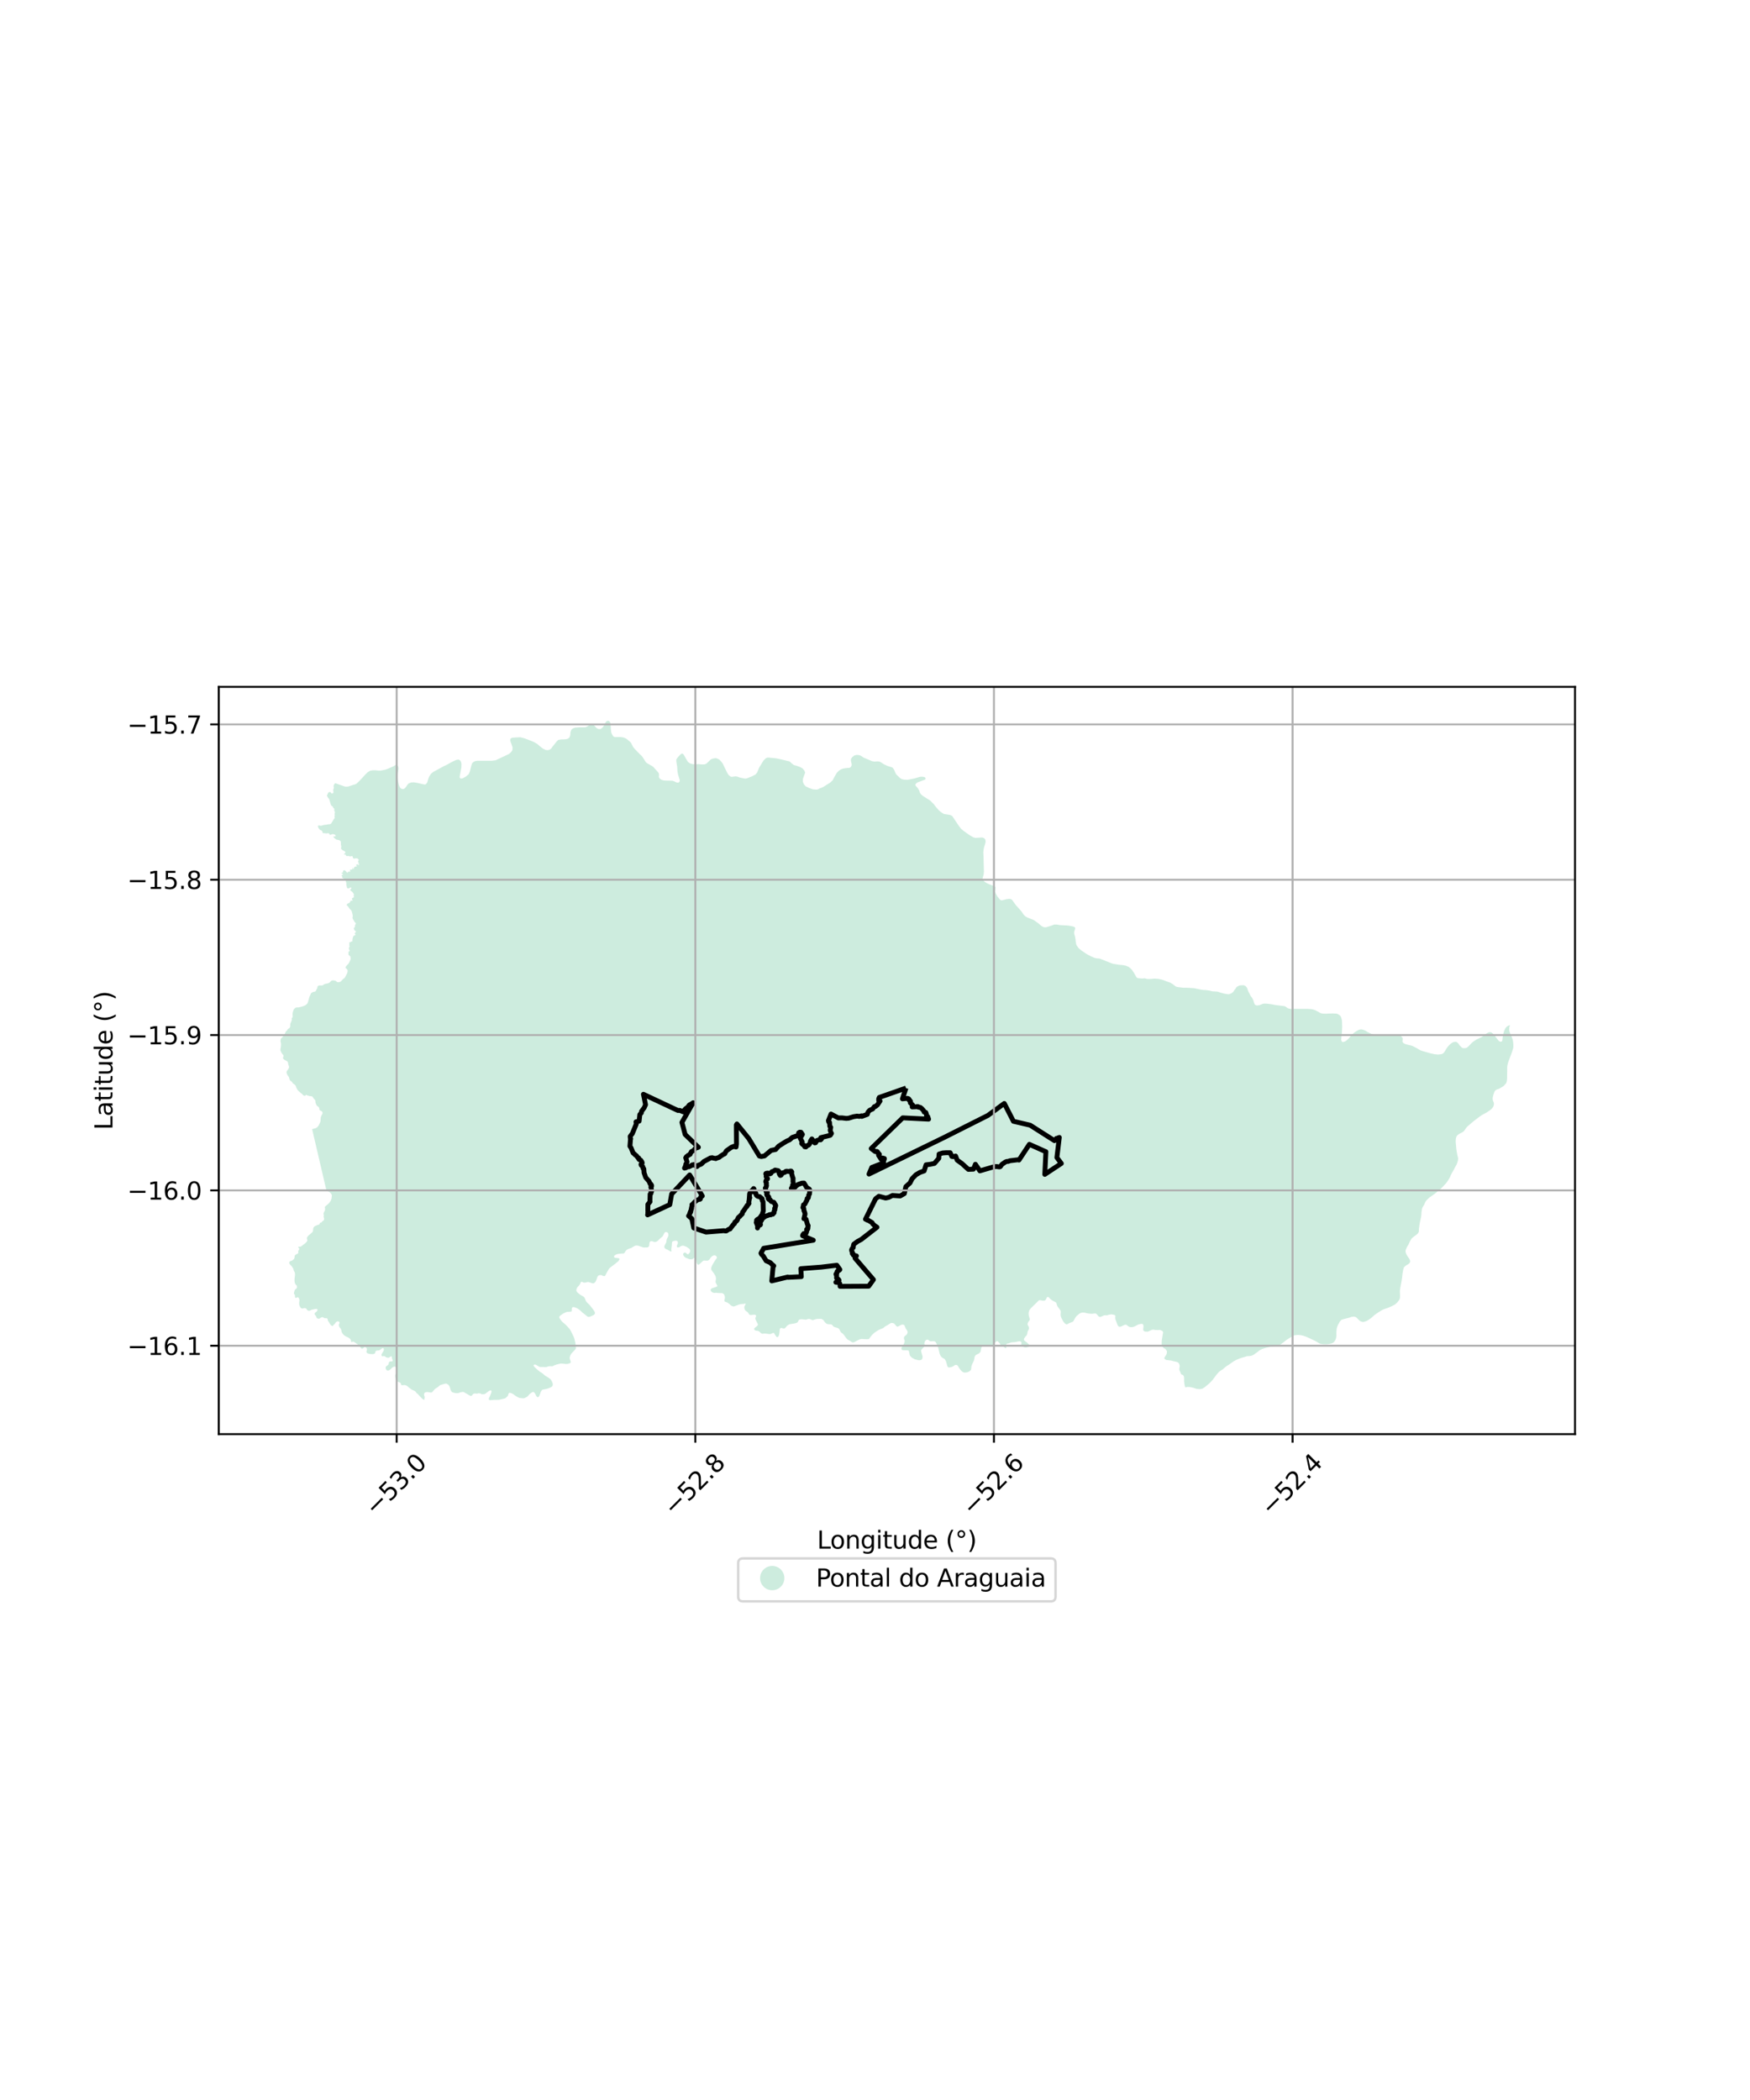 <?xml version="1.0" encoding="utf-8" standalone="no"?>
<!DOCTYPE svg PUBLIC "-//W3C//DTD SVG 1.1//EN"
  "http://www.w3.org/Graphics/SVG/1.1/DTD/svg11.dtd">
<svg xmlns:xlink="http://www.w3.org/1999/xlink" width="720pt" height="864pt" viewBox="0 0 720 864" xmlns="http://www.w3.org/2000/svg" version="1.1">
 <defs>
  <style type="text/css">*{stroke-linejoin: round; stroke-linecap: butt}</style>
 </defs>
 <g id="figure_1">
  <g id="patch_1">
   <path d="M 0 864 
L 720 864 
L 720 0 
L 0 0 
z
" style="fill: #ffffff"/>
  </g>
  <g id="axes_1">
   <g id="patch_2">
    <path d="M 90 590.054 
L 648 590.054 
L 648 282.586 
L 90 282.586 
z
" style="fill: #ffffff"/>
   </g>
   <g id="PatchCollection_1">
    <path d="M 409.502 365.999 
L 409.397 366.776 
L 409.725 367.727 
L 410.385 368.87 
L 411.484 370.206 
L 412.11 370.463 
L 414.311 369.911 
L 415.379 369.814 
L 415.922 369.945 
L 416.401 370.243 
L 416.458 370.322 
L 417.974 372.426 
L 418.337 372.821 
L 419.489 374.081 
L 420.505 375.311 
L 420.944 375.991 
L 421.147 376.306 
L 421.79 376.964 
L 422.514 377.376 
L 422.728 377.498 
L 425.127 378.443 
L 425.689 378.785 
L 425.978 378.995 
L 427.417 380.041 
L 428.394 380.912 
L 429.123 381.339 
L 429.707 381.512 
L 430.482 381.497 
L 432.768 380.776 
L 433.728 380.381 
L 434.779 380.391 
L 436.075 380.611 
L 439.191 380.782 
L 439.84 380.85 
L 441.201 381.115 
L 441.292 381.142 
L 441.991 381.351 
L 442.386 381.775 
L 442.234 382.491 
L 441.956 383.331 
L 441.95 384.111 
L 442.297 385.357 
L 442.498 386.475 
L 442.574 387.445 
L 442.712 388.104 
L 442.857 388.796 
L 443.789 390.109 
L 445.017 391.13 
L 447.182 392.579 
L 448.871 393.476 
L 450.185 394.034 
L 450.979 394.25 
L 452.505 394.409 
L 457.242 396.298 
L 458.119 396.578 
L 460.397 396.932 
L 462.007 397.071 
L 463.261 397.333 
L 464.492 397.868 
L 465.677 398.973 
L 466.546 400.285 
L 467.579 402.084 
L 467.954 402.382 
L 468.56 402.491 
L 470.026 402.598 
L 470.948 402.494 
L 471.984 402.774 
L 473.157 402.782 
L 474.783 402.656 
L 475.107 402.631 
L 476.6 402.742 
L 477.804 402.997 
L 478.615 403.23 
L 478.973 403.373 
L 480.01 403.786 
L 481.496 404.296 
L 482.62 404.986 
L 483.597 405.781 
L 483.985 405.972 
L 484.638 406.117 
L 486.838 406.387 
L 488.395 406.388 
L 491.299 406.569 
L 494.159 407.169 
L 494.941 407.29 
L 496.376 407.373 
L 497.523 407.543 
L 498.868 407.863 
L 500.162 407.935 
L 500.75 407.967 
L 500.891 407.97 
L 501.471 408.172 
L 502.55 408.495 
L 503.461 408.767 
L 505.227 409.064 
L 505.757 409.036 
L 506.701 408.638 
L 507.087 408.346 
L 507.492 407.944 
L 507.896 407.289 
L 508.27 406.872 
L 508.59 406.33 
L 508.914 405.968 
L 509.803 405.528 
L 510.241 405.41 
L 511.535 405.337 
L 511.856 405.421 
L 512.357 405.663 
L 512.538 405.75 
L 512.727 405.995 
L 513.055 406.422 
L 513.548 407.828 
L 513.644 407.992 
L 513.991 408.589 
L 514.393 409.468 
L 514.624 409.854 
L 515.146 410.527 
L 515.559 411.323 
L 515.732 411.706 
L 515.796 412.094 
L 515.936 412.496 
L 516.112 412.988 
L 516.35 413.395 
L 516.751 413.6 
L 517.234 413.685 
L 518.238 413.533 
L 519.412 413.051 
L 519.785 412.958 
L 519.948 412.917 
L 520 412.917 
L 520.654 412.919 
L 521.304 412.942 
L 522.993 413.156 
L 524.898 413.517 
L 528.452 413.959 
L 528.944 414.169 
L 529.735 414.751 
L 530.337 414.988 
L 531.08 415.098 
L 532.722 415.046 
L 533.388 415.081 
L 538.115 415.082 
L 539.725 415.214 
L 540.392 415.37 
L 541.131 415.629 
L 543.153 416.722 
L 543.655 416.924 
L 544.261 417.028 
L 544.924 417.059 
L 545.756 417.068 
L 546.864 416.992 
L 548.346 416.962 
L 549.928 417.047 
L 550.542 417.285 
L 551.104 417.668 
L 551.533 418.043 
L 551.81 418.626 
L 552.12 419.881 
L 552.213 422.298 
L 552.057 425.387 
L 551.801 427.615 
L 551.819 427.893 
L 552.071 428.514 
L 552.317 428.678 
L 552.623 428.715 
L 553.389 428.484 
L 553.803 428.234 
L 554.132 427.987 
L 554.848 427.284 
L 556.16 425.779 
L 556.499 425.467 
L 557.073 424.937 
L 557.211 424.81 
L 558.183 424.171 
L 559.032 423.731 
L 559.516 423.572 
L 559.701 423.553 
L 560.004 423.523 
L 560.367 423.551 
L 560.803 423.661 
L 561.493 423.927 
L 561.767 424.032 
L 562.731 424.645 
L 564.343 425.406 
L 565.299 425.717 
L 565.863 425.894 
L 566.941 426.094 
L 567.551 426.096 
L 569.144 425.922 
L 569.646 425.867 
L 571.413 425.755 
L 571.97 425.763 
L 573.838 425.786 
L 575.012 425.838 
L 575.605 425.971 
L 576.241 426.231 
L 576.464 426.388 
L 576.686 426.546 
L 576.932 426.832 
L 577.091 427.208 
L 577.093 427.815 
L 577.008 428.496 
L 577.192 428.916 
L 577.47 429.168 
L 578.029 429.495 
L 578.695 429.711 
L 580.652 430.176 
L 580.991 430.306 
L 581.329 430.436 
L 582.705 431.142 
L 584.346 432.093 
L 584.98 432.35 
L 588.423 433.335 
L 589.298 433.531 
L 590.173 433.727 
L 591.652 433.874 
L 592.043 433.828 
L 593.012 433.714 
L 593.496 433.523 
L 593.807 433.336 
L 594.271 432.822 
L 594.69 432.118 
L 595.128 431.384 
L 595.804 430.469 
L 596.072 430.19 
L 596.634 429.604 
L 597.521 428.954 
L 597.885 428.78 
L 598.608 428.632 
L 599.139 428.653 
L 599.365 428.745 
L 600.049 429.368 
L 600.502 430.061 
L 601.428 430.993 
L 601.612 431.095 
L 601.869 431.236 
L 602.472 431.271 
L 603.093 431.198 
L 603.295 431.121 
L 603.491 431.048 
L 604.072 430.61 
L 604.59 430.057 
L 605.348 429.248 
L 606.152 428.547 
L 606.565 428.276 
L 607.44 427.699 
L 607.739 427.557 
L 609.685 426.629 
L 609.778 426.558 
L 610.597 425.933 
L 611.394 425.325 
L 611.538 425.243 
L 612.217 424.861 
L 612.519 424.757 
L 612.821 424.654 
L 613.342 424.686 
L 613.369 424.698 
L 613.602 424.799 
L 614.195 425.215 
L 614.23 425.249 
L 614.356 425.369 
L 614.462 425.469 
L 615.931 427.36 
L 616.521 428.119 
L 616.831 428.394 
L 617.171 428.563 
L 617.299 428.574 
L 617.427 428.585 
L 617.532 428.595 
L 617.871 428.494 
L 618.111 428.08 
L 618.124 427.957 
L 618.259 426.658 
L 618.411 425.911 
L 618.63 424.833 
L 618.814 424.246 
L 619.069 423.675 
L 619.238 423.298 
L 619.501 422.857 
L 619.583 422.777 
L 619.725 422.637 
L 619.743 422.619 
L 620.067 422.301 
L 620.348 422.1 
L 620.404 422.077 
L 620.647 421.975 
L 620.688 421.958 
L 620.93 421.856 
L 621.288 421.822 
L 621.106 422.224 
L 620.959 422.822 
L 620.953 423.192 
L 620.923 423.79 
L 621.055 424.407 
L 621.067 424.466 
L 621.342 425.18 
L 622.09 426.928 
L 622.241 427.373 
L 622.487 428.347 
L 622.558 428.948 
L 622.623 429.629 
L 622.633 430.154 
L 622.636 430.351 
L 622.625 430.631 
L 622.613 430.912 
L 622.532 431.348 
L 622.086 432.766 
L 622.075 432.8 
L 621.749 433.753 
L 621.335 434.806 
L 620.735 436.439 
L 620.428 437.326 
L 620.248 438.081 
L 620.141 438.658 
L 620.091 439.47 
L 620.093 439.761 
L 620.1 440.541 
L 620.07 441.943 
L 620.054 442.641 
L 620.054 443.55 
L 619.992 444.338 
L 619.897 444.979 
L 619.718 445.592 
L 618.966 446.469 
L 618.773 446.652 
L 618.47 446.94 
L 617.902 447.273 
L 617.304 447.638 
L 616.604 448.008 
L 616.033 448.189 
L 615.544 448.396 
L 615.36 448.542 
L 615.239 448.638 
L 614.966 448.988 
L 614.701 449.594 
L 614.445 450.385 
L 614.249 451.108 
L 614.122 451.749 
L 614.128 452.171 
L 614.169 452.473 
L 614.183 452.572 
L 614.291 453.015 
L 614.506 453.41 
L 614.644 453.939 
L 614.628 454.436 
L 614.545 454.85 
L 614.522 454.916 
L 614.388 455.308 
L 614.039 455.817 
L 613.561 456.353 
L 612.697 456.992 
L 611.632 457.713 
L 609.69 458.762 
L 608.491 459.595 
L 606.26 461.305 
L 603.734 463.461 
L 603.145 464.152 
L 602.869 464.573 
L 602.73 464.785 
L 602.297 465.379 
L 602.143 465.497 
L 601.793 465.766 
L 601.218 466.089 
L 600.474 466.458 
L 599.936 466.827 
L 599.522 467.154 
L 599.172 467.744 
L 598.98 468.467 
L 598.971 468.595 
L 598.899 469.65 
L 599.039 471.167 
L 599.172 472.73 
L 599.385 474.025 
L 599.597 475.237 
L 599.777 475.896 
L 599.915 476.606 
L 599.863 477.397 
L 599.689 477.975 
L 599.63 478.173 
L 599.268 479.173 
L 598.661 480.213 
L 598.018 481.451 
L 597.442 482.455 
L 597.013 483.259 
L 596.954 483.37 
L 596.545 484.353 
L 596.036 485.238 
L 595.644 485.837 
L 595.387 486.231 
L 594.962 486.817 
L 594.211 487.578 
L 593.252 488.645 
L 590.98 490.628 
L 589.77 491.519 
L 588.757 492.249 
L 588.145 492.661 
L 587.609 493.154 
L 587.006 493.733 
L 586.593 494.258 
L 586.244 494.904 
L 586.235 494.921 
L 586.002 495.528 
L 585.714 496.031 
L 585.607 496.195 
L 585.395 496.519 
L 585.114 497.1 
L 585.074 497.306 
L 584.97 497.838 
L 584.84 498.739 
L 584.802 499.411 
L 584.755 500.118 
L 584.603 501 
L 584.521 501.371 
L 584.359 502.104 
L 584.138 503.144 
L 584.005 503.984 
L 583.968 504.279 
L 583.919 504.677 
L 583.809 505.39 
L 583.771 506.131 
L 583.764 506.653 
L 583.671 506.893 
L 583.611 507.048 
L 583.342 507.469 
L 582.775 508.001 
L 582 508.544 
L 581.202 509.183 
L 580.724 509.631 
L 580.382 510.194 
L 579.898 511.11 
L 579.731 511.493 
L 579.509 512.004 
L 579.022 512.801 
L 578.714 513.378 
L 578.605 513.622 
L 578.468 513.928 
L 578.303 514.508 
L 578.303 515.127 
L 578.559 515.899 
L 578.671 516.106 
L 579.049 516.807 
L 579.507 517.443 
L 579.909 518.051 
L 580.129 518.569 
L 580.191 519.064 
L 579.978 519.597 
L 579.841 519.726 
L 579.738 519.824 
L 579.459 520.087 
L 578.699 520.508 
L 578.684 520.516 
L 578.047 520.98 
L 577.566 521.54 
L 577.408 522.08 
L 577.337 522.325 
L 577.263 522.736 
L 577.026 524.068 
L 576.914 525.194 
L 576.681 526.874 
L 576.38 528.43 
L 576.082 530.045 
L 575.953 531.071 
L 575.993 532.158 
L 576.019 533.188 
L 575.997 533.608 
L 575.975 534.034 
L 575.73 534.755 
L 575.671 534.831 
L 575.381 535.202 
L 574.846 535.887 
L 574.003 536.66 
L 572.857 537.281 
L 571.29 537.986 
L 569.303 538.681 
L 569.033 538.812 
L 568.42 539.109 
L 567.147 539.91 
L 566.538 540.326 
L 565.521 541.022 
L 565.233 541.281 
L 564.146 542.258 
L 563.147 542.96 
L 562.305 543.478 
L 561.621 543.705 
L 561.044 543.885 
L 560.572 543.887 
L 559.97 543.722 
L 559.398 543.384 
L 558.809 542.804 
L 558.223 542.213 
L 558.083 542.11 
L 557.732 541.85 
L 557.049 541.691 
L 556.415 541.747 
L 556.13 541.772 
L 555.75 541.907 
L 554.986 542.18 
L 553.629 542.506 
L 552.483 542.818 
L 551.923 543.002 
L 551.295 543.648 
L 550.849 544.448 
L 550.481 545.104 
L 550.194 545.818 
L 549.958 546.672 
L 549.856 547.608 
L 549.82 548.64 
L 549.828 548.91 
L 549.846 549.513 
L 549.69 550.537 
L 549.407 551.323 
L 548.999 551.95 
L 548.457 552.474 
L 547.764 552.771 
L 546.812 552.967 
L 545.857 553.082 
L 544.629 553.062 
L 543.716 552.98 
L 542.9 552.77 
L 541.464 551.872 
L 540.458 551.389 
L 539.794 551.074 
L 538.963 550.681 
L 537.216 549.895 
L 536.224 549.562 
L 535.331 549.364 
L 534.421 549.248 
L 533.483 549.266 
L 532.494 549.414 
L 531.626 549.845 
L 530.459 550.56 
L 529.224 551.336 
L 528.114 552.228 
L 527.167 552.939 
L 526.754 553.188 
L 526.427 553.386 
L 525.606 553.707 
L 525.464 553.74 
L 524.393 553.987 
L 522.672 554.131 
L 521.156 554.433 
L 520.415 554.636 
L 519.271 555.016 
L 518.201 555.556 
L 517.353 556.274 
L 516.596 556.779 
L 515.767 557.414 
L 515.209 557.683 
L 514.667 557.846 
L 513.789 557.95 
L 513.027 557.994 
L 512.201 558.245 
L 511.191 558.533 
L 510.134 558.887 
L 509.042 559.32 
L 508.297 559.682 
L 507.514 560.114 
L 506.536 560.792 
L 505.647 561.446 
L 504.733 561.999 
L 503.879 562.653 
L 503.068 563.381 
L 502.257 563.885 
L 501.501 564.457 
L 500.993 565.014 
L 500.475 565.626 
L 499.934 566.365 
L 499.441 567.009 
L 498.974 567.682 
L 498.235 568.47 
L 497.297 569.391 
L 496.291 570.209 
L 495.504 570.837 
L 494.594 571.383 
L 493.532 571.539 
L 492.268 571.415 
L 490.879 570.937 
L 489.567 570.658 
L 488.629 570.63 
L 488.333 570.671 
L 487.836 570.738 
L 487.821 570.74 
L 487.747 570.764 
L 487.559 570.629 
L 487.271 569.291 
L 487.173 568.274 
L 487.182 567.179 
L 487.09 566.26 
L 486.918 565.973 
L 486.61 565.669 
L 486.281 565.56 
L 485.885 565.309 
L 485.614 564.55 
L 485.193 563.616 
L 485.224 562.841 
L 485.317 562.47 
L 485.371 561.874 
L 485.129 561.131 
L 485.072 560.957 
L 484.627 560.525 
L 483.997 560.287 
L 483.499 560.182 
L 482.74 560.022 
L 481.791 559.749 
L 480.328 559.593 
L 479.819 559.539 
L 479.163 559.112 
L 479.024 558.812 
L 479.098 558.61 
L 479.298 558.174 
L 479.744 557.557 
L 479.878 557.282 
L 479.985 557.062 
L 480.088 556.363 
L 480.128 555.915 
L 479.501 554.995 
L 478.796 554.636 
L 478.286 554.096 
L 477.944 553.087 
L 477.993 551.434 
L 478.533 548.203 
L 478.436 547.919 
L 478.365 547.712 
L 477.691 547.33 
L 477.644 547.316 
L 477.11 547.157 
L 476.221 547.216 
L 475.213 547.174 
L 474.516 547.049 
L 474.504 547.05 
L 473.927 547.133 
L 472.404 547.824 
L 472.324 547.86 
L 472.13 547.895 
L 471.023 547.848 
L 470.419 547.397 
L 470.325 547.001 
L 470.483 545.673 
L 470.412 545.322 
L 470.35 545.016 
L 470.167 544.775 
L 469.98 544.69 
L 469.698 544.682 
L 469.249 544.716 
L 469.117 544.747 
L 468.294 544.94 
L 467.086 545.603 
L 466.396 545.903 
L 465.788 546.01 
L 465.194 546.033 
L 464.67 545.932 
L 464.121 545.609 
L 463.517 545.118 
L 463.214 544.991 
L 462.647 545.097 
L 461.165 545.795 
L 460.667 545.903 
L 460.259 545.758 
L 460.226 545.747 
L 459.939 545.425 
L 459.775 545.108 
L 459.704 544.919 
L 458.977 542.989 
L 458.909 542.807 
L 458.843 542.321 
L 458.846 542.286 
L 458.906 541.349 
L 458.742 541.112 
L 458.26 540.928 
L 457.281 540.754 
L 456.438 540.859 
L 455.442 541.157 
L 454.835 541.125 
L 454.255 541.162 
L 452.925 541.763 
L 452.455 541.829 
L 452.07 541.66 
L 451.07 540.541 
L 450.768 540.414 
L 450.312 540.397 
L 449.322 540.534 
L 447.924 540.435 
L 447.161 540.301 
L 446.261 540.064 
L 445.276 540.026 
L 444.723 540.161 
L 444.086 540.489 
L 442.877 541.48 
L 442.361 542.226 
L 441.591 543.636 
L 441.231 543.869 
L 440.407 544.197 
L 439.833 544.42 
L 439.252 544.748 
L 438.959 544.855 
L 438.866 544.853 
L 438.628 544.849 
L 438.035 544.403 
L 437.855 544.181 
L 437.408 543.632 
L 436.832 542.512 
L 436.742 542.336 
L 436.471 541.681 
L 436.364 541.153 
L 436.423 539.779 
L 436.431 539.598 
L 436.351 539.209 
L 435.244 537.697 
L 435.094 537.492 
L 434.842 536.899 
L 434.836 536.875 
L 434.662 536.155 
L 434.43 535.848 
L 433.999 535.603 
L 433.749 535.46 
L 432.986 535.087 
L 432.464 534.695 
L 431.93 534.233 
L 431.505 533.757 
L 431.244 533.589 
L 431.009 533.601 
L 430.732 533.765 
L 430.223 534.78 
L 429.894 535.064 
L 429.175 535.183 
L 428.114 534.953 
L 427.535 534.949 
L 427.326 535.086 
L 427.004 535.436 
L 424.169 538.2 
L 423.556 538.959 
L 423.345 539.499 
L 423.202 540.22 
L 423.25 541.122 
L 423.666 542.708 
L 423.649 543.069 
L 423.133 543.829 
L 422.867 544.327 
L 422.767 544.784 
L 422.901 545.257 
L 423.296 545.941 
L 423.348 546.469 
L 423.301 546.91 
L 423.2 547.05 
L 422.813 547.811 
L 422.568 549.043 
L 422.363 549.398 
L 422.303 549.501 
L 421.955 549.832 
L 421.369 550.647 
L 421.27 551.035 
L 421.295 551.368 
L 421.816 551.872 
L 422.287 552.16 
L 423.236 553.015 
L 423.501 553.509 
L 423.526 553.885 
L 423.386 554.018 
L 423.22 554.16 
L 422.309 554.359 
L 421.865 554.399 
L 421.488 554.317 
L 421.204 554.255 
L 420.695 553.988 
L 420.339 553.582 
L 420.191 553.109 
L 420.203 552.921 
L 420.246 552.212 
L 419.886 551.93 
L 419.566 551.827 
L 419.096 551.851 
L 418.335 552.026 
L 417.658 552.173 
L 416.124 552.3 
L 415.384 552.543 
L 415.031 552.694 
L 414.381 552.814 
L 414.076 553.006 
L 413.949 553.331 
L 413.918 553.769 
L 414.025 554.256 
L 413.995 554.561 
L 413.87 554.699 
L 413.717 554.64 
L 413.498 554.557 
L 412.825 554.038 
L 412.262 553.742 
L 411.699 553.321 
L 411.627 553.213 
L 411.41 552.884 
L 411.13 552.459 
L 410.86 552.204 
L 410.385 551.77 
L 410.068 551.809 
L 409.54 552.221 
L 408.662 553.325 
L 408.272 553.711 
L 407.526 553.83 
L 406.767 553.783 
L 405.34 553.592 
L 404.642 553.613 
L 404.295 553.819 
L 404.003 554.094 
L 403.737 554.564 
L 403.421 556.117 
L 402.989 556.655 
L 402.614 556.93 
L 401.852 557.285 
L 401.353 557.6 
L 401.003 558.208 
L 400.862 558.964 
L 400.729 559.692 
L 399.943 561.352 
L 399.674 562.183 
L 399.526 563.473 
L 399.233 563.887 
L 398.786 564.22 
L 398.612 564.349 
L 398.002 564.579 
L 397.432 564.692 
L 396.586 564.685 
L 396.053 564.445 
L 395.587 564.066 
L 395.074 563.436 
L 394.671 562.907 
L 394.016 561.832 
L 393.618 561.621 
L 393.301 561.549 
L 392.927 561.602 
L 392.358 562 
L 391.679 562.369 
L 390.987 562.544 
L 390.407 562.623 
L 390.232 562.563 
L 390.002 562.484 
L 389.737 561.971 
L 389.695 561.819 
L 389.212 560.073 
L 388.694 559.18 
L 387.995 558.748 
L 387.555 558.486 
L 387.472 558.437 
L 386.965 557.806 
L 386.846 557.544 
L 386.653 557.123 
L 386.025 554.563 
L 385.605 553.446 
L 385.147 552.516 
L 384.98 552.194 
L 384.624 551.9 
L 384.155 551.799 
L 383.575 551.794 
L 383.009 551.859 
L 382.623 551.787 
L 382.005 551.324 
L 381.647 551.182 
L 381.302 551.179 
L 380.942 551.398 
L 380.552 551.812 
L 380.396 552.269 
L 380.295 552.837 
L 380.451 553.323 
L 380.37 553.865 
L 380.021 554.348 
L 379.659 554.665 
L 379.102 555.285 
L 378.948 555.645 
L 379.066 556.34 
L 379.483 557.732 
L 379.589 558.33 
L 379.474 558.87 
L 379.318 559.293 
L 378.945 559.518 
L 378.405 559.639 
L 377.908 559.635 
L 376.351 559.262 
L 375.1 558.53 
L 374.426 557.815 
L 374.347 557.732 
L 374.253 557.29 
L 373.948 555.868 
L 373.619 555.574 
L 372.231 555.536 
L 371.468 555.516 
L 371.393 555.484 
L 371.136 555.374 
L 370.917 555.122 
L 370.85 554.858 
L 370.921 554.553 
L 371.188 554.083 
L 371.453 553.71 
L 371.803 553.06 
L 372.127 552.272 
L 372.215 551.634 
L 371.891 550.715 
L 371.908 550.312 
L 372.105 549.856 
L 372.676 549.371 
L 373.078 549.03 
L 373.316 548.533 
L 373.37 548.233 
L 373.403 548.047 
L 373.364 547.714 
L 372.574 546.444 
L 372.344 545.831 
L 372.126 545.304 
L 371.826 545.063 
L 371.454 544.949 
L 371.014 545.016 
L 370.846 545.042 
L 370.803 545.064 
L 369.709 545.657 
L 369.376 545.835 
L 369.155 545.833 
L 368.825 545.636 
L 367.868 544.532 
L 367.331 544.347 
L 367.085 544.326 
L 366.793 544.301 
L 366.323 544.436 
L 366.307 544.446 
L 365.388 545.057 
L 364.256 545.682 
L 363.339 546.411 
L 361.678 547.107 
L 361.552 547.16 
L 361 547.493 
L 359.73 548.334 
L 358.847 549.191 
L 358.746 549.289 
L 358.049 550.116 
L 357.616 550.779 
L 357.311 550.971 
L 356.565 551.006 
L 355.771 550.965 
L 354.385 550.891 
L 353.652 551.08 
L 352.64 551.557 
L 351.461 552.2 
L 350.962 552.317 
L 350.591 552.262 
L 349.726 551.672 
L 348.847 551.207 
L 348.312 550.744 
L 347.315 549.375 
L 346.782 548.732 
L 346.082 548.24 
L 345.785 547.817 
L 345.239 546.777 
L 344.745 546.397 
L 343.299 545.982 
L 342.873 545.715 
L 342.504 545.267 
L 342.147 544.959 
L 341.776 544.859 
L 340.881 544.829 
L 340.148 544.665 
L 339.723 544.328 
L 339.299 543.894 
L 338.823 543.194 
L 338.479 542.901 
L 337.943 542.619 
L 336.985 542.633 
L 336.065 542.659 
L 335.387 542.82 
L 334.545 543.103 
L 334.391 543.152 
L 333.964 543.03 
L 333.194 542.691 
L 332.678 542.627 
L 331.466 542.968 
L 330.087 542.789 
L 329.308 542.796 
L 329.047 542.86 
L 328.867 542.908 
L 328.667 543.122 
L 328.537 543.262 
L 328.242 543.925 
L 328.242 543.926 
L 328.239 543.928 
L 328.064 544.056 
L 327.867 544.201 
L 327.216 544.445 
L 325.774 544.681 
L 324.797 544.841 
L 324.481 545.029 
L 323.923 545.361 
L 323.259 546.109 
L 322.961 546.45 
L 322.712 546.573 
L 322.201 546.569 
L 321.566 546.356 
L 321.319 546.353 
L 321.028 546.517 
L 320.832 546.835 
L 320.726 548.014 
L 320.522 549.234 
L 320.353 549.649 
L 320.157 549.925 
L 319.88 550.131 
L 319.644 550.127 
L 319.438 549.956 
L 319.031 549.418 
L 318.451 548.458 
L 318.119 548.397 
L 316.9 548.892 
L 316.259 548.856 
L 314.996 548.67 
L 314.329 548.654 
L 313.79 548.746 
L 313.459 548.702 
L 313.033 548.476 
L 312.696 548.086 
L 312.564 547.981 
L 312.252 547.733 
L 311.84 547.563 
L 310.898 547.452 
L 310.549 547.261 
L 310.353 547.023 
L 310.286 546.786 
L 310.386 546.454 
L 310.553 546.321 
L 310.564 546.311 
L 311.526 545.52 
L 311.749 545.272 
L 311.823 544.933 
L 311.8 544.864 
L 311.699 544.563 
L 311.11 543.407 
L 311.045 543.279 
L 310.918 543.031 
L 310.804 542.695 
L 310.779 542.342 
L 310.837 542.037 
L 311.076 541.595 
L 311.092 541.318 
L 310.925 541.081 
L 310.598 540.911 
L 310.17 540.907 
L 308.83 541.048 
L 308.417 540.934 
L 308.075 540.625 
L 307.912 540.235 
L 307.626 539.886 
L 306.706 539.211 
L 306.488 538.918 
L 306.285 538.458 
L 306.222 537.722 
L 306.392 537.223 
L 306.567 536.92 
L 306.742 536.616 
L 306.828 536.439 
L 306.803 536.353 
L 306.45 536.362 
L 306.34 536.364 
L 306.063 536.438 
L 304.755 536.557 
L 304.715 536.566 
L 304.647 536.581 
L 304.147 536.69 
L 303.201 537.057 
L 302.125 537.464 
L 301.71 537.516 
L 301.325 537.402 
L 300.789 537.134 
L 300.504 536.892 
L 300.162 536.561 
L 299.501 536.053 
L 298.908 535.756 
L 298.456 535.6 
L 298.102 535.438 
L 298.031 535.18 
L 298.186 534.333 
L 298.224 534.123 
L 298.248 533.988 
L 298.217 533.471 
L 298.154 533.228 
L 298.038 532.778 
L 297.82 532.457 
L 297.436 532.176 
L 297.009 532.02 
L 295.477 531.992 
L 294.843 531.89 
L 293.836 531.936 
L 293.395 531.849 
L 292.996 531.652 
L 292.722 531.427 
L 292.487 531.16 
L 292.382 530.813 
L 292.412 530.55 
L 292.577 530.239 
L 292.58 530.232 
L 292.955 530.027 
L 294.81 529.404 
L 295.087 529.226 
L 295.131 528.977 
L 294.544 527.853 
L 294.52 527.807 
L 294.482 527.69 
L 294.392 527.415 
L 294.398 527.272 
L 294.538 526.484 
L 294.574 525.93 
L 294.53 525.697 
L 294.412 525.072 
L 293.814 524.021 
L 293.025 522.978 
L 292.639 522.38 
L 292.594 521.788 
L 292.691 521.362 
L 292.941 520.754 
L 293.418 519.858 
L 294.205 518.561 
L 294.388 518.322 
L 294.901 517.654 
L 294.957 517.325 
L 294.888 517.134 
L 294.795 516.879 
L 294.279 516.534 
L 293.929 516.462 
L 293.685 516.472 
L 293.031 516.8 
L 292.495 517.287 
L 291.842 518.238 
L 291.476 518.512 
L 291.068 518.679 
L 289.649 518.61 
L 289.265 518.745 
L 287.574 520.285 
L 287.305 520.333 
L 287.055 520.249 
L 286.831 520.027 
L 286.683 519.645 
L 286.666 519.604 
L 286.534 518.96 
L 286.29 518.347 
L 286.077 517.744 
L 285.859 517.565 
L 285.74 517.467 
L 285.539 517.535 
L 285.059 517.959 
L 284.714 518.088 
L 284.294 518.135 
L 283.838 518.112 
L 283.263 517.937 
L 282.141 517.48 
L 281.593 517.091 
L 281.277 516.691 
L 281.119 516.348 
L 281.081 516.124 
L 281.052 515.953 
L 281.212 515.627 
L 281.42 515.44 
L 281.698 515.347 
L 282.071 515.37 
L 282.665 515.896 
L 282.897 516.021 
L 283.117 515.996 
L 283.395 515.839 
L 283.865 515.168 
L 283.961 514.903 
L 283.969 514.524 
L 283.847 514.12 
L 283.569 513.727 
L 282.548 513.062 
L 282.326 512.918 
L 282.192 512.882 
L 282.013 512.833 
L 281.699 512.695 
L 281.398 512.564 
L 281.003 512.5 
L 280.559 512.549 
L 280.512 512.554 
L 279.922 512.82 
L 279.499 513.156 
L 278.885 513.247 
L 278.698 513.206 
L 278.526 513.034 
L 278.473 512.539 
L 278.609 512.202 
L 278.862 511.576 
L 278.897 511.193 
L 278.806 510.845 
L 278.657 510.631 
L 278.378 510.476 
L 278.025 510.461 
L 277.82 510.453 
L 276.924 510.659 
L 276.665 510.832 
L 276.488 511.045 
L 276.402 512.348 
L 276.193 514.002 
L 276.268 514.758 
L 276.192 514.852 
L 276.029 514.917 
L 275.754 514.823 
L 274.814 514.255 
L 274.231 514.009 
L 273.686 513.69 
L 273.389 513.335 
L 273.316 513.003 
L 273.305 512.95 
L 273.434 512.46 
L 273.761 511.832 
L 274.09 511.201 
L 274.321 509.855 
L 274.939 508.608 
L 274.981 508.066 
L 274.942 507.556 
L 274.8 507.259 
L 274.521 507.017 
L 274.177 506.901 
L 274.012 506.902 
L 273.764 506.903 
L 273.481 507.096 
L 273.291 507.39 
L 272.717 508.544 
L 272.471 508.825 
L 271.475 509.635 
L 270.799 510.359 
L 270.238 510.776 
L 269.761 510.973 
L 269.272 511.001 
L 268.355 510.69 
L 267.78 510.654 
L 267.579 510.753 
L 267.364 510.946 
L 267.223 511.297 
L 267.094 512.48 
L 267.004 512.743 
L 266.762 513.033 
L 266.412 513.217 
L 264.746 513.265 
L 262.582 512.52 
L 262.1 512.448 
L 261.486 512.48 
L 260.978 512.665 
L 260.706 512.859 
L 259.75 513.422 
L 258.903 513.698 
L 258.287 513.963 
L 257.815 514.248 
L 257.441 514.665 
L 257.136 515.144 
L 256.878 515.549 
L 256.647 515.681 
L 254.497 515.862 
L 253.813 516.013 
L 253.329 516.227 
L 252.837 516.536 
L 252.668 516.794 
L 252.621 517.054 
L 252.756 517.307 
L 252.999 517.479 
L 253.759 517.568 
L 254.456 517.65 
L 254.873 517.918 
L 254.89 518.088 
L 254.521 518.746 
L 254.06 519.189 
L 253.407 519.711 
L 253.067 519.984 
L 251.146 521.446 
L 250.574 521.984 
L 249.576 523.701 
L 249.015 524.81 
L 248.769 525.022 
L 248.432 525.011 
L 247.975 524.914 
L 247.596 524.684 
L 247.29 524.606 
L 246.682 524.631 
L 246.356 524.742 
L 246.085 524.909 
L 245.87 525.191 
L 245.633 525.768 
L 245.426 526.465 
L 245.031 527.292 
L 244.487 527.867 
L 244.255 527.972 
L 243.735 528.005 
L 242.737 527.624 
L 242.144 527.468 
L 241.731 527.464 
L 240.765 527.694 
L 240.364 527.71 
L 240.064 527.676 
L 239.559 527.406 
L 239.22 527.358 
L 238.985 527.558 
L 238.791 527.865 
L 238.783 527.982 
L 238.409 528.687 
L 237.555 529.611 
L 237.301 530.062 
L 237.135 530.602 
L 237.139 530.94 
L 237.141 531.08 
L 237.283 531.384 
L 237.605 531.782 
L 237.626 531.807 
L 237.648 531.834 
L 238.748 532.707 
L 239.507 533.139 
L 239.975 533.404 
L 240.422 533.811 
L 240.587 534.084 
L 240.957 535.036 
L 241.041 535.253 
L 241.449 535.798 
L 242.665 536.994 
L 243.004 537.428 
L 243.897 538.572 
L 244.565 539.531 
L 244.724 539.882 
L 244.771 540.248 
L 244.72 540.551 
L 244.597 540.75 
L 244.1 541.111 
L 242.71 541.734 
L 242.178 541.817 
L 241.928 541.765 
L 241.628 541.63 
L 240.522 540.707 
L 239.975 540.301 
L 239.646 540.057 
L 239.05 539.453 
L 238.44 538.932 
L 237.489 538.28 
L 237.229 538.17 
L 236.611 537.908 
L 236 537.772 
L 235.627 537.832 
L 235.389 537.984 
L 235.276 538.276 
L 235.222 539.312 
L 235.156 539.493 
L 235.049 539.593 
L 234.835 539.654 
L 233.351 539.747 
L 232.861 539.894 
L 231.767 540.406 
L 231.047 540.898 
L 230.674 541.162 
L 230.52 541.257 
L 230.214 541.596 
L 230.083 541.858 
L 230.155 542.186 
L 230.295 542.469 
L 230.918 543.327 
L 231.221 543.745 
L 232.491 544.808 
L 232.805 545.119 
L 233.428 545.736 
L 233.62 545.951 
L 234.328 546.742 
L 234.869 547.632 
L 235.681 549.287 
L 235.944 549.824 
L 236.258 550.585 
L 236.735 552.497 
L 236.96 554.596 
L 236.87 554.891 
L 236.614 555.284 
L 235.124 556.826 
L 234.813 557.315 
L 234.525 558.024 
L 234.415 558.388 
L 234.393 558.753 
L 234.459 559.065 
L 234.495 559.238 
L 234.806 560.198 
L 234.835 560.457 
L 234.802 560.614 
L 234.728 560.69 
L 234.461 560.888 
L 233.921 561.065 
L 233.351 561.161 
L 232.756 561.187 
L 232.163 561.109 
L 231.048 561.008 
L 230.578 561.016 
L 229.016 561.392 
L 227.986 561.773 
L 227.476 562.045 
L 227.194 562.112 
L 226.367 562.082 
L 225.738 562.126 
L 224.78 562.448 
L 222.257 562.419 
L 221.851 562.314 
L 220.438 561.47 
L 219.906 561.421 
L 219.519 561.653 
L 219.524 561.822 
L 219.613 562.012 
L 219.866 562.384 
L 220.751 563.216 
L 220.989 563.439 
L 222.226 564.452 
L 222.776 564.754 
L 223.314 565.148 
L 224.278 565.988 
L 225.548 566.743 
L 226.073 567.123 
L 226.245 567.247 
L 226.315 567.311 
L 226.481 567.464 
L 226.593 567.566 
L 227 568.218 
L 227.364 569.089 
L 227.433 569.543 
L 227.398 569.927 
L 227.276 570.228 
L 227.01 570.528 
L 226.651 570.758 
L 225.765 571.14 
L 225.036 571.391 
L 223.167 571.764 
L 222.851 572.07 
L 222.437 572.751 
L 222.308 573.255 
L 221.917 574.208 
L 221.72 574.527 
L 221.524 574.771 
L 221.36 574.858 
L 221.198 574.844 
L 221.023 574.748 
L 220.595 574.303 
L 220.383 573.801 
L 220.319 573.652 
L 219.93 573.056 
L 219.589 572.745 
L 219.579 572.741 
L 219.364 572.654 
L 218.868 572.845 
L 217.906 573.545 
L 217.361 574.188 
L 217.168 574.415 
L 216.721 574.771 
L 215.665 575.264 
L 215.157 575.304 
L 213.781 575.159 
L 213.201 574.945 
L 212.01 574.24 
L 211.224 573.633 
L 210.605 573.284 
L 209.831 573.031 
L 209.637 573.036 
L 209.48 573.091 
L 209.176 573.491 
L 208.962 574.282 
L 208.121 575.131 
L 207.775 575.335 
L 205.45 575.884 
L 205.041 575.93 
L 203.042 575.945 
L 201.74 576.079 
L 201.369 576.024 
L 201.159 575.878 
L 201.124 575.468 
L 201.187 575.187 
L 201.189 575.179 
L 201.482 574.609 
L 202.104 573.078 
L 202.241 572.437 
L 202.158 572.222 
L 202.076 572.095 
L 202.004 572.074 
L 201.872 572.036 
L 201.437 572.134 
L 201.091 572.324 
L 199.722 573.383 
L 199.3 573.593 
L 198.704 573.606 
L 198.681 573.606 
L 198.341 573.614 
L 198.085 573.619 
L 197.787 573.34 
L 197.544 573.299 
L 196.768 573.223 
L 196.398 573.392 
L 196.021 573.36 
L 195.862 573.347 
L 195.578 573.323 
L 195.171 573.343 
L 194.887 573.391 
L 194.588 573.632 
L 194.206 574.089 
L 193.988 574.264 
L 193.812 574.33 
L 193.288 574.176 
L 191.476 573.126 
L 190.725 572.7 
L 190.388 572.683 
L 189.578 572.798 
L 188.523 573.181 
L 187.285 573.165 
L 186.361 572.9 
L 186.115 572.835 
L 185.751 572.503 
L 185.54 572.151 
L 185.498 572.081 
L 185.327 571.686 
L 185.197 571.128 
L 184.903 570.307 
L 184.589 569.861 
L 184.437 569.748 
L 184.053 569.463 
L 183.623 569.255 
L 183.138 569.278 
L 181.109 569.882 
L 180.688 570.19 
L 180.168 570.68 
L 179.248 571.247 
L 178.704 571.716 
L 177.763 572.82 
L 177.547 572.899 
L 177.223 572.937 
L 175.997 572.735 
L 175.525 572.73 
L 175.052 572.821 
L 174.713 573.048 
L 174.507 573.385 
L 174.462 573.859 
L 174.749 574.98 
L 174.665 575.146 
L 174.61 575.253 
L 174.651 575.74 
L 174.58 575.854 
L 174.434 575.914 
L 174.336 575.87 
L 174.154 575.788 
L 173.904 575.598 
L 173.707 575.447 
L 173.026 574.77 
L 172.696 574.441 
L 171.814 573.437 
L 171.435 573.211 
L 171.278 572.998 
L 170.992 572.609 
L 170.697 572.323 
L 170.194 572.08 
L 169.4 571.751 
L 168.107 570.765 
L 167.502 570.208 
L 167.025 569.989 
L 166.95 569.969 
L 166.63 569.884 
L 166.096 569.857 
L 165.433 569.942 
L 165.167 569.894 
L 165.013 569.571 
L 164.846 569.096 
L 164.824 569.033 
L 164.59 568.854 
L 164.379 568.762 
L 164.056 568.621 
L 163.733 568.495 
L 163.092 568.111 
L 163.042 567.969 
L 162.729 567.08 
L 162.587 566.337 
L 162.614 565.754 
L 162.849 565.152 
L 163.049 564.978 
L 163.364 564.369 
L 163.5 564.106 
L 163.568 563.573 
L 163.547 563.103 
L 163.387 562.696 
L 162.461 562.262 
L 162.193 562.252 
L 161.578 562.529 
L 161.217 562.793 
L 160.621 563.404 
L 160.334 563.601 
L 160.08 563.776 
L 159.727 563.866 
L 159.361 563.853 
L 158.996 563.677 
L 158.817 563.286 
L 158.736 563.214 
L 158.653 562.871 
L 158.684 562.448 
L 158.967 562.096 
L 159.703 561.539 
L 159.871 561.231 
L 160.011 560.579 
L 160.246 560.251 
L 160.522 560.138 
L 161.146 560.109 
L 161.325 560.101 
L 161.52 559.948 
L 161.558 559.918 
L 161.607 559.738 
L 161.23 558.717 
L 161.246 558.415 
L 161.248 558.367 
L 161.088 558.098 
L 161.007 558.028 
L 160.906 558.029 
L 160.458 558.258 
L 160.421 558.277 
L 160.182 558.49 
L 159.991 558.581 
L 159.506 558.602 
L 158.857 558.424 
L 158.388 558.06 
L 158.363 558.05 
L 158.313 558.029 
L 158.073 557.93 
L 157.381 558.035 
L 157.216 557.989 
L 157.076 557.876 
L 156.938 557.459 
L 156.976 557.282 
L 157.199 556.746 
L 157.508 556.311 
L 157.811 555.742 
L 157.932 555.307 
L 157.927 555.024 
L 157.887 554.921 
L 157.853 554.835 
L 157.717 554.694 
L 157.537 554.629 
L 157.298 554.68 
L 157.006 554.852 
L 156.331 555.407 
L 155.986 555.593 
L 154.995 555.684 
L 154.648 555.83 
L 154.473 556.081 
L 154.333 556.651 
L 154.142 556.901 
L 153.962 556.988 
L 153.796 557.037 
L 153.641 557.083 
L 153.198 557.127 
L 152.209 557.065 
L 151.211 556.806 
L 150.88 556.535 
L 150.744 556.027 
L 150.977 555.386 
L 150.903 554.783 
L 150.734 554.603 
L 150.65 554.514 
L 150.563 554.421 
L 150.294 554.269 
L 150.098 554.248 
L 149.889 554.316 
L 149.53 554.598 
L 149.292 554.785 
L 149.048 554.857 
L 148.714 554.803 
L 148.224 554.295 
L 147.585 553.388 
L 146.866 552.952 
L 145.928 552.27 
L 145.408 551.983 
L 145.079 551.952 
L 144.844 552.184 
L 144.615 552.178 
L 144.408 551.857 
L 144.381 551.342 
L 144.171 550.992 
L 144.017 550.87 
L 143.764 550.594 
L 143.356 550.321 
L 142.271 549.824 
L 141.748 549.505 
L 141.277 549.085 
L 140.821 548.504 
L 140.551 547.912 
L 140.362 547.002 
L 140.091 546.552 
L 139.641 545.991 
L 139.506 545.636 
L 139.416 545 
L 139.686 544.343 
L 139.67 544.042 
L 139.646 544.004 
L 139.555 543.859 
L 139.271 543.701 
L 139.191 543.657 
L 138.852 543.653 
L 138.545 543.748 
L 138.18 544.027 
L 137.847 544.523 
L 137.769 544.694 
L 137.315 544.975 
L 137.211 545.164 
L 137.084 545.393 
L 136.851 545.544 
L 136.671 545.548 
L 136.145 545.23 
L 135.672 544.571 
L 135.261 543.827 
L 134.929 543.441 
L 134.769 542.648 
L 134.624 542.474 
L 134.414 542.358 
L 133.802 542.337 
L 133.645 542.381 
L 133.433 542.287 
L 133.255 542.208 
L 132.957 541.973 
L 132.539 541.916 
L 132.061 542.063 
L 131.845 542.228 
L 131.587 542.424 
L 131.271 542.559 
L 130.791 542.525 
L 130.38 542.302 
L 130.141 541.905 
L 130.02 541.495 
L 129.54 540.89 
L 129.453 540.68 
L 129.439 540.43 
L 129.574 540.166 
L 130.446 539.455 
L 130.617 539.078 
L 130.598 538.8 
L 130.427 538.546 
L 130.27 538.481 
L 130.131 538.537 
L 129.932 538.512 
L 128.233 538.871 
L 127.312 539.306 
L 126.738 539.232 
L 126.54 539.119 
L 126.318 538.879 
L 126.076 538.5 
L 125.885 538.328 
L 125.63 538.234 
L 125.18 538.151 
L 124.562 538.364 
L 123.988 538.294 
L 123.572 537.892 
L 123.098 536.843 
L 123.079 535.888 
L 123.207 534.932 
L 123.026 534.224 
L 122.81 533.893 
L 122.747 533.864 
L 122.524 533.759 
L 122.465 533.762 
L 122.186 533.779 
L 121.809 534.027 
L 121.665 534.02 
L 121.485 533.913 
L 121.331 533.375 
L 121.375 532.82 
L 121.112 532.503 
L 120.933 532.288 
L 120.984 531.738 
L 121.258 530.786 
L 121.518 530.484 
L 121.997 530.085 
L 122.189 529.789 
L 122.156 528.975 
L 121.745 528.599 
L 121.47 528.22 
L 121.323 527.875 
L 121.221 527.432 
L 121.171 526.851 
L 121.195 526.162 
L 121.375 524.584 
L 121.356 523.925 
L 121.256 523.476 
L 120.86 522.775 
L 120.704 522.067 
L 120.285 521.336 
L 119.951 520.875 
L 119.359 520.292 
L 119.032 519.837 
L 119.03 519.313 
L 119.18 519.031 
L 119.419 518.878 
L 120.246 518.579 
L 120.922 518.025 
L 121.163 517.52 
L 121.231 516.76 
L 121.321 516.519 
L 121.745 516.142 
L 122.48 515.784 
L 122.719 515.488 
L 122.729 515.203 
L 122.676 515.001 
L 122.717 514.757 
L 122.775 514.568 
L 123.096 514.026 
L 123.157 513.761 
L 122.756 513.266 
L 122.723 513 
L 122.938 512.876 
L 123.367 512.972 
L 123.634 512.923 
L 123.821 512.805 
L 123.997 512.745 
L 124.762 512.112 
L 125.401 511.669 
L 126.108 511 
L 126.361 510.643 
L 126.454 510.202 
L 126.256 509.522 
L 126.257 509.361 
L 126.416 508.953 
L 126.826 508.424 
L 127.976 507.438 
L 128.615 506.864 
L 128.688 506.62 
L 128.858 505.937 
L 128.826 505.688 
L 128.969 505.092 
L 129.117 504.871 
L 129.235 504.757 
L 129.488 504.51 
L 129.917 504.29 
L 130.164 504.253 
L 130.54 504.022 
L 131.267 503.836 
L 131.431 503.696 
L 131.605 503.216 
L 131.706 503.097 
L 131.892 503.006 
L 132.155 503.001 
L 132.32 502.906 
L 132.566 502.514 
L 132.721 502.386 
L 132.908 502.336 
L 133.051 502.186 
L 133.191 502.042 
L 133.313 501.785 
L 133.344 501.467 
L 133.326 501.206 
L 133.141 500.63 
L 133.222 500.013 
L 133.143 499.645 
L 133.129 499.27 
L 133.24 498.8 
L 133.59 498.203 
L 133.738 497.699 
L 133.753 497.224 
L 133.662 496.967 
L 133.64 496.631 
L 133.87 496.292 
L 135.113 495.265 
L 135.5 494.843 
L 136.07 494.016 
L 136.399 493.111 
L 136.459 492.764 
L 136.429 492.658 
L 136.541 492.127 
L 136.492 491.638 
L 136.378 491.368 
L 136.001 490.828 
L 135.749 490.681 
L 135.614 490.46 
L 134.966 490.192 
L 134.511 489.749 
L 134.244 489.57 
L 128.415 464.553 
L 128.413 464.545 
L 129.34 464.307 
L 129.754 464.201 
L 130.164 464.032 
L 130.515 463.781 
L 131.047 463.176 
L 131.781 461.61 
L 131.87 461.181 
L 131.898 460.786 
L 131.971 459.732 
L 132.176 459.131 
L 132.414 458.704 
L 132.563 458.438 
L 132.683 458.088 
L 132.681 457.682 
L 132.557 457.379 
L 132.249 457.129 
L 132.094 457.055 
L 131.582 456.809 
L 131.397 456.474 
L 131.371 456.138 
L 131.359 455.975 
L 131.194 455.531 
L 130.375 454.927 
L 130.228 454.714 
L 129.976 454.115 
L 129.825 453.699 
L 129.733 452.804 
L 129.528 452.471 
L 129.491 452.431 
L 129.13 452.052 
L 128.664 451.336 
L 128.635 451.292 
L 128.468 451.134 
L 128.313 451.087 
L 128.073 451.014 
L 127.417 450.965 
L 126.559 450.733 
L 125.97 450.432 
L 125.581 450.792 
L 125.375 450.86 
L 125.205 450.848 
L 124.679 450.567 
L 124.266 450.041 
L 123.947 449.854 
L 122.803 448.873 
L 122.359 448.323 
L 121.897 447.439 
L 121.587 446.571 
L 121.111 446.142 
L 120.596 445.832 
L 120.016 445.019 
L 119.471 444.626 
L 119.221 444.377 
L 118.846 443.113 
L 118.252 442.298 
L 117.904 441.435 
L 117.888 441.023 
L 117.982 440.721 
L 118.628 439.824 
L 118.697 439.728 
L 118.912 439.19 
L 118.893 438.747 
L 118.622 437.952 
L 118.434 437.022 
L 118.228 436.698 
L 117.382 436.219 
L 117.016 436.012 
L 116.516 435.579 
L 116.427 435.211 
L 116.623 434.685 
L 116.66 434.34 
L 116.48 433.978 
L 116.149 433.623 
L 115.81 433.126 
L 115.364 432.128 
L 115.391 431.512 
L 115.538 430.832 
L 115.631 429.768 
L 115.612 429.397 
L 115.413 428.327 
L 115.49 427.518 
L 115.647 427.268 
L 116.667 426.171 
L 117.15 425.386 
L 117.636 424.339 
L 118.04 424.049 
L 118.19 423.782 
L 118.4 423.413 
L 119.042 423.006 
L 119.234 422.765 
L 119.412 422.326 
L 119.414 421.436 
L 119.452 421.236 
L 119.48 421.084 
L 119.692 420.591 
L 120.006 419.86 
L 120.052 419.51 
L 120.034 419.1 
L 120.026 418.895 
L 120.149 418.773 
L 120.287 418.637 
L 120.409 418.349 
L 120.393 417.533 
L 120.382 416.947 
L 120.464 416.484 
L 120.712 415.706 
L 120.895 415.295 
L 121.079 415.042 
L 121.772 414.505 
L 122.75 414.494 
L 123.995 414.201 
L 124.194 414.155 
L 125.25 413.782 
L 125.869 413.43 
L 126.191 413.135 
L 126.221 413.101 
L 126.447 412.848 
L 126.655 412.468 
L 127.314 410.12 
L 127.327 410.072 
L 127.662 409.386 
L 127.889 408.773 
L 128.098 408.541 
L 128.614 408.224 
L 128.902 408.107 
L 129.562 407.98 
L 129.933 407.756 
L 130.155 407.149 
L 130.494 406.703 
L 130.615 405.964 
L 130.766 405.724 
L 130.919 405.594 
L 131.378 405.435 
L 132.275 405.473 
L 132.851 405.374 
L 133.122 405.122 
L 133.577 404.85 
L 134.815 404.589 
L 134.917 404.567 
L 135.45 404.349 
L 135.869 403.995 
L 136.196 403.63 
L 136.266 403.552 
L 136.741 403.349 
L 137.636 403.402 
L 138.094 403.55 
L 138.762 404.086 
L 139.232 404.128 
L 139.765 404.018 
L 140.099 403.872 
L 140.183 403.835 
L 141.082 402.874 
L 141.766 402.363 
L 142.048 401.934 
L 142.35 401.35 
L 142.818 400.448 
L 142.866 400.264 
L 143.026 399.648 
L 143.013 399.307 
L 142.895 398.924 
L 142.734 398.703 
L 142.588 398.584 
L 142.233 398.294 
L 142.156 398.135 
L 142.158 397.972 
L 142.399 397.559 
L 142.511 397.42 
L 142.766 397.103 
L 143.422 396.437 
L 144.047 395.204 
L 144.223 394.721 
L 144.276 394.339 
L 144.146 393.568 
L 144.132 393.486 
L 143.587 393.018 
L 143.394 392.748 
L 143.322 392.539 
L 143.376 392.345 
L 143.346 392.283 
L 143.46 392.147 
L 143.445 392.054 
L 143.281 391.848 
L 143.298 391.667 
L 143.526 391.579 
L 143.876 391.186 
L 143.799 390.897 
L 143.609 390.666 
L 143.572 390.238 
L 143.499 390.016 
L 143.74 389.659 
L 143.832 389.523 
L 143.842 389.362 
L 143.686 388.85 
L 143.731 388.61 
L 143.792 388.286 
L 143.667 388.107 
L 143.656 387.873 
L 143.821 387.69 
L 143.992 387.688 
L 144.187 387.685 
L 144.309 387.571 
L 144.366 387.415 
L 144.919 387.302 
L 144.979 387.225 
L 145.023 386.494 
L 144.971 386.454 
L 145.249 385.547 
L 145.353 385.209 
L 145.487 385.045 
L 145.565 385.009 
L 146.13 384.745 
L 146.282 384.556 
L 146.226 384.387 
L 145.983 384.255 
L 145.948 384.237 
L 145.93 384.092 
L 146.057 383.83 
L 146.092 383.794 
L 146.403 383.472 
L 146.446 383.218 
L 146.262 383.074 
L 145.803 382.713 
L 145.682 382.395 
L 145.727 382.287 
L 145.563 382.022 
L 145.554 381.868 
L 145.879 381.576 
L 146.074 381.038 
L 146.059 380.665 
L 146.057 380.632 
L 146.399 380.075 
L 146.432 379.911 
L 146.218 379.608 
L 145.995 379.445 
L 145.741 379.087 
L 145.663 378.978 
L 145.565 378.653 
L 145.24 378.236 
L 145.054 377.796 
L 145.019 377.577 
L 145.12 377.071 
L 145.115 376.868 
L 145.109 376.611 
L 144.97 375.896 
L 144.637 374.761 
L 144.347 374.396 
L 144.032 374.1 
L 143.92 373.994 
L 143.666 373.637 
L 143.534 373.441 
L 143.265 373.041 
L 142.933 372.702 
L 142.745 372.596 
L 142.67 372.239 
L 142.731 372.044 
L 143.113 371.697 
L 143.6 371.565 
L 143.789 371.442 
L 144.389 370.495 
L 144.539 370.467 
L 144.747 370.577 
L 144.885 370.649 
L 144.978 370.598 
L 145.059 370.372 
L 145.03 370.328 
L 144.846 370.04 
L 144.808 369.751 
L 144.858 369.561 
L 145.437 369.26 
L 145.531 369.211 
L 145.64 369.085 
L 145.662 368.913 
L 145.432 368.62 
L 145.621 368.3 
L 145.578 367.961 
L 145.471 367.693 
L 145.018 367.023 
L 144.65 366.709 
L 144.574 366.643 
L 144.199 366.414 
L 144.099 366.268 
L 144.144 366.016 
L 144.378 365.709 
L 144.571 365.455 
L 144.546 365.195 
L 144.36 365.118 
L 144.174 365.119 
L 143.749 365.382 
L 143.643 365.448 
L 143.285 365.529 
L 143.048 365.508 
L 142.806 365.333 
L 142.685 364.858 
L 142.511 364.174 
L 142.501 363.378 
L 142.238 362.43 
L 142.102 362.202 
L 141.673 361.742 
L 141.546 361.631 
L 141.316 361.429 
L 140.834 361.157 
L 140.757 360.977 
L 140.759 360.519 
L 140.482 360.196 
L 140.679 359.977 
L 140.839 359.958 
L 140.953 359.943 
L 141.119 359.783 
L 141.086 359.641 
L 140.976 359.527 
L 140.886 359.491 
L 140.513 359.343 
L 140.49 359.177 
L 140.654 359.077 
L 140.951 359.014 
L 141.109 358.905 
L 141.171 358.829 
L 141.114 358.419 
L 141.214 358.25 
L 141.388 358.104 
L 141.632 358.029 
L 141.875 358.087 
L 142.207 358.346 
L 142.371 358.548 
L 142.693 358.948 
L 142.979 359.039 
L 143.08 358.981 
L 143.357 358.621 
L 143.55 358.601 
L 143.856 358.674 
L 144.002 358.626 
L 144.078 358.492 
L 144.074 358.471 
L 143.995 358.079 
L 144.075 357.808 
L 144.23 357.732 
L 144.571 357.78 
L 144.951 357.688 
L 145.013 357.559 
L 144.946 357.329 
L 144.995 357.152 
L 145.168 357.151 
L 145.343 357.49 
L 145.393 357.588 
L 145.548 357.589 
L 145.591 357.518 
L 145.564 357.292 
L 145.555 357.215 
L 145.591 357.034 
L 145.874 356.708 
L 146.131 356.572 
L 146.46 356.49 
L 146.876 356.386 
L 146.819 356.2 
L 146.795 356.191 
L 146.506 356.082 
L 146.45 355.985 
L 146.659 355.725 
L 146.993 355.673 
L 147.266 355.492 
L 147.273 355.488 
L 147.384 355.613 
L 147.312 355.899 
L 147.35 355.988 
L 147.413 356.015 
L 147.574 355.945 
L 147.704 355.743 
L 147.713 355.623 
L 147.566 355.322 
L 147.546 354.941 
L 147.544 354.937 
L 147.354 354.635 
L 147.303 354.43 
L 147.37 354.184 
L 147.519 354.068 
L 147.573 353.845 
L 147.607 353.709 
L 147.42 353.53 
L 147.058 353.183 
L 146.338 353.123 
L 145.751 353.253 
L 145.458 353.207 
L 145.164 352.875 
L 145.094 352.405 
L 144.919 352.239 
L 144.614 352.244 
L 144.028 352.389 
L 143.353 352.154 
L 142.666 352.234 
L 142.347 352.02 
L 142.156 351.563 
L 141.706 351.555 
L 141.526 351.493 
L 141.593 351.288 
L 142.054 350.939 
L 142.085 350.861 
L 142.109 350.798 
L 142.098 350.634 
L 141.886 350.323 
L 141.871 350.302 
L 140.836 349.715 
L 140.351 349.225 
L 140.298 348.937 
L 140.375 348.56 
L 140.427 348.306 
L 140.259 347.48 
L 140.244 346.426 
L 140.061 346.005 
L 139.897 345.847 
L 139.803 345.8 
L 139.468 345.632 
L 138.478 345.445 
L 138.236 345.353 
L 138.014 345.162 
L 137.501 344.721 
L 137.393 344.591 
L 137.171 344.322 
L 137.211 344.174 
L 137.424 344.1 
L 137.491 344.077 
L 137.909 344.132 
L 138.073 344.011 
L 138.105 343.898 
L 137.966 343.578 
L 137.635 343.318 
L 137.285 343.272 
L 137.272 343.266 
L 136.953 343.13 
L 135.813 343.52 
L 135.396 342.993 
L 135.345 342.949 
L 135.16 342.787 
L 134.237 342.893 
L 133.748 342.81 
L 133.699 342.801 
L 133.116 342.799 
L 132.802 342.673 
L 132.672 342.462 
L 132.636 342.202 
L 132.598 341.932 
L 132.084 341.62 
L 131.682 341.456 
L 131.562 341.407 
L 131.484 341.274 
L 131.302 340.96 
L 131.069 340.743 
L 130.975 340.576 
L 130.965 340.266 
L 130.948 340.239 
L 130.745 339.916 
L 130.873 339.753 
L 131.091 339.656 
L 131.126 339.64 
L 131.382 339.633 
L 131.995 339.768 
L 133.372 339.393 
L 134.385 339.293 
L 134.989 339.144 
L 135.607 339.123 
L 136.062 338.961 
L 136.305 338.74 
L 137.283 337.123 
L 137.698 336.594 
L 137.723 336.384 
L 137.622 335.959 
L 137.736 335.441 
L 137.67 334.867 
L 137.789 334.249 
L 137.707 333.801 
L 137.588 333.666 
L 137.548 333.551 
L 137.51 333.439 
L 137.524 333.301 
L 137.571 332.855 
L 137.504 332.686 
L 137.112 332.354 
L 136.891 331.816 
L 136.38 331.491 
L 136.175 331.232 
L 135.488 328.941 
L 135.29 328.576 
L 134.927 328.162 
L 134.837 327.997 
L 134.586 327.534 
L 134.535 327.311 
L 134.585 327.073 
L 134.838 326.637 
L 134.944 326.245 
L 135.311 325.955 
L 135.619 325.851 
L 135.902 325.864 
L 136.039 325.977 
L 136.293 326.374 
L 136.461 326.464 
L 136.501 326.461 
L 136.874 326.432 
L 137.157 326.162 
L 137.201 325.908 
L 137.075 325.001 
L 137.339 324.261 
L 137.26 323.366 
L 137.317 323.121 
L 137.338 323.032 
L 137.477 322.739 
L 137.553 322.651 
L 137.739 322.431 
L 137.742 322.428 
L 137.917 322.221 
L 138.005 322.252 
L 138.022 322.257 
L 140.057 322.96 
L 140.121 322.983 
L 140.132 322.987 
L 141.665 323.538 
L 142.133 323.645 
L 142.601 323.645 
L 143.186 323.599 
L 143.85 323.429 
L 144.261 323.285 
L 144.268 323.283 
L 144.659 323.146 
L 145.188 322.96 
L 145.753 322.806 
L 146.021 322.732 
L 146.097 322.7 
L 146.264 322.629 
L 146.592 322.489 
L 147.498 321.668 
L 148.799 320.315 
L 149.803 319.207 
L 149.82 319.188 
L 150.246 318.718 
L 150.739 318.235 
L 150.741 318.233 
L 151.24 317.745 
L 151.616 317.51 
L 151.621 317.507 
L 152.074 317.224 
L 152.19 317.152 
L 153.052 316.954 
L 153.163 316.948 
L 153.276 316.941 
L 153.5 316.928 
L 153.842 316.908 
L 154.045 316.913 
L 154.558 316.923 
L 155.464 317.015 
L 155.976 317.06 
L 156.707 317.03 
L 156.89 316.993 
L 156.944 316.982 
L 157.452 316.878 
L 158.622 316.65 
L 159.671 316.249 
L 159.777 316.209 
L 160.946 315.692 
L 161.863 315.3 
L 161.905 315.271 
L 162.014 315.195 
L 162.238 315.038 
L 162.395 314.954 
L 162.412 314.945 
L 162.85 314.71 
L 163.112 314.688 
L 163.485 314.81 
L 163.643 315.039 
L 163.837 315.319 
L 163.976 316.121 
L 163.642 318.669 
L 163.647 320.187 
L 163.802 321.559 
L 164.123 323.006 
L 164.575 324.032 
L 165.108 324.51 
L 165.678 324.654 
L 166.202 324.574 
L 166.379 324.438 
L 166.581 324.283 
L 167.067 323.739 
L 167.577 322.942 
L 168.042 322.377 
L 169.092 321.944 
L 169.661 321.908 
L 170.264 321.87 
L 171.81 322.137 
L 174.128 322.676 
L 174.358 322.729 
L 174.498 322.74 
L 174.693 322.754 
L 175.069 322.757 
L 175.184 322.652 
L 175.364 322.486 
L 175.788 321.9 
L 176.263 320.282 
L 176.56 319.549 
L 177.305 318.375 
L 178.169 317.646 
L 182.562 315.243 
L 182.983 315.048 
L 183.675 314.727 
L 183.83 314.642 
L 186.133 313.38 
L 186.847 313.05 
L 187.771 312.637 
L 188.635 312.498 
L 189.275 312.82 
L 189.667 313.392 
L 189.866 314.294 
L 189.812 315.796 
L 189.108 319.623 
L 189.136 319.773 
L 189.188 320.046 
L 189.645 320.324 
L 189.991 320.276 
L 190.357 320.225 
L 191.639 319.521 
L 192.819 318.541 
L 193.289 317.492 
L 193.636 316.105 
L 193.961 314.865 
L 194.261 314.025 
L 194.684 313.587 
L 195.435 313.152 
L 196.487 312.992 
L 201.875 313.003 
L 202.258 313.004 
L 203.911 312.797 
L 209.427 310.199 
L 210.362 309.349 
L 210.808 308.658 
L 210.881 307.5 
L 210.413 306.084 
L 210.085 305.28 
L 209.905 304.436 
L 210.119 303.827 
L 210.728 303.537 
L 211.397 303.479 
L 211.667 303.455 
L 212.256 303.404 
L 214.117 303.336 
L 215.723 303.751 
L 216.661 304.093 
L 217.251 304.308 
L 219.64 305.283 
L 221.034 306.075 
L 221.988 306.927 
L 223.297 307.95 
L 224.483 308.551 
L 225.36 308.643 
L 226.136 308.439 
L 226.81 307.918 
L 227.381 307.123 
L 229.031 305.052 
L 229.663 304.447 
L 230.648 304.245 
L 232.175 304.183 
L 232.635 304.164 
L 233.618 303.956 
L 234.314 303.393 
L 234.62 302.451 
L 234.625 302.378 
L 234.709 301.247 
L 235.01 300.344 
L 235.601 299.738 
L 236.566 299.368 
L 238.407 299.216 
L 239.482 299.225 
L 239.975 299.23 
L 240.707 299.236 
L 241.504 298.969 
L 242.555 298.262 
L 242.59 298.243 
L 243.375 297.806 
L 243.793 297.81 
L 245.492 299.574 
L 246.241 299.939 
L 247.078 299.946 
L 247.856 299.384 
L 248.407 298.609 
L 248.939 297.54 
L 249.404 296.869 
L 249.804 296.62 
L 250.306 296.561 
L 250.709 296.766 
L 251.114 297.369 
L 251.248 298.217 
L 251.303 299.773 
L 251.457 301.228 
L 251.764 302.052 
L 252.3 302.942 
L 252.882 303.242 
L 253.735 303.242 
L 255.224 303.242 
L 256.185 303.356 
L 256.707 303.487 
L 257.477 303.809 
L 258.199 304.324 
L 259.321 305.273 
L 259.715 305.807 
L 260.5 307.355 
L 261.141 308.119 
L 262.985 310.052 
L 263.857 310.84 
L 264.295 311.366 
L 265.798 313.68 
L 266.421 314.128 
L 268.045 315.027 
L 268.71 315.454 
L 270.657 317.62 
L 271.071 318.151 
L 271.147 319.036 
L 271.079 319.668 
L 271.428 320.366 
L 272.219 320.836 
L 273.056 321.086 
L 273.746 321.158 
L 276.586 321.211 
L 277.358 321.45 
L 277.959 321.745 
L 278.25 321.888 
L 278.838 322.032 
L 279.32 321.888 
L 279.637 321.491 
L 279.642 320.88 
L 279.469 320.301 
L 279.421 320.148 
L 278.971 318.704 
L 278.731 317.395 
L 278.602 315.414 
L 278.244 313.156 
L 278.271 312.461 
L 278.624 311.925 
L 278.78 311.689 
L 279.442 310.944 
L 279.767 310.614 
L 280.215 310.16 
L 280.835 310.027 
L 281.402 310.634 
L 282.288 312.264 
L 283.072 313.493 
L 283.778 314.025 
L 284.821 314.371 
L 285.594 314.42 
L 287.417 314.386 
L 288.593 314.504 
L 288.647 314.51 
L 289.88 314.499 
L 290.659 314.172 
L 291.857 313.01 
L 292.428 312.456 
L 293.087 312.194 
L 293.235 312.135 
L 293.414 312.064 
L 293.581 312.043 
L 293.947 311.998 
L 294.523 311.926 
L 295.233 312.143 
L 295.982 312.549 
L 296.728 313.335 
L 297.219 313.99 
L 297.349 314.162 
L 299.178 317.928 
L 299.362 318.223 
L 299.694 318.755 
L 300.252 319.263 
L 300.398 319.398 
L 300.474 319.443 
L 300.566 319.485 
L 300.789 319.557 
L 300.942 319.607 
L 301.004 319.626 
L 301.143 319.622 
L 301.643 319.52 
L 301.842 319.512 
L 301.884 319.511 
L 302.7 319.412 
L 303.452 319.545 
L 304.39 319.911 
L 305.559 320.153 
L 305.661 320.17 
L 306.603 320.33 
L 307.294 320.231 
L 309.434 319.385 
L 310.268 318.948 
L 310.82 318.659 
L 311.496 317.864 
L 312.264 316.003 
L 312.328 315.848 
L 312.361 315.794 
L 312.591 315.418 
L 314.13 312.892 
L 314.898 312.148 
L 315.1 311.952 
L 315.75 311.705 
L 316.219 311.691 
L 316.388 311.708 
L 319.219 311.986 
L 321.16 312.382 
L 324.085 313.09 
L 324.854 313.276 
L 325.705 314.063 
L 326.641 314.766 
L 327.663 315.027 
L 327.972 315.139 
L 328.838 315.45 
L 329.102 315.545 
L 330.164 316.123 
L 330.91 316.972 
L 331.258 317.881 
L 330.316 320.528 
L 330.328 321.602 
L 330.717 322.638 
L 331.463 323.508 
L 332.88 324.194 
L 333.383 324.375 
L 333.945 324.577 
L 334.381 324.733 
L 335.593 324.849 
L 335.615 324.846 
L 335.764 324.844 
L 335.909 324.842 
L 336.089 324.836 
L 336.365 324.804 
L 336.481 324.779 
L 336.602 324.717 
L 336.782 324.614 
L 337.032 324.464 
L 337.064 324.449 
L 338.267 323.977 
L 338.64 323.81 
L 339.438 323.316 
L 339.559 323.259 
L 339.801 323.08 
L 341.497 322.038 
L 342.564 321.05 
L 343.338 319.573 
L 343.994 318.457 
L 344.307 317.924 
L 344.602 317.653 
L 344.749 317.527 
L 345.026 317.205 
L 345.108 317.109 
L 346.117 316.464 
L 347.04 316.176 
L 348.382 315.994 
L 348.505 315.978 
L 349.509 315.901 
L 350.056 315.59 
L 350.374 314.939 
L 350.4 314.391 
L 350.097 313.04 
L 350.081 312.345 
L 350.569 311.569 
L 351.345 310.927 
L 351.453 310.839 
L 352.417 310.594 
L 353.441 310.665 
L 354.212 310.945 
L 355.325 311.709 
L 356.36 312.142 
L 358.879 313.195 
L 359.693 313.328 
L 361.241 313.256 
L 361.478 313.299 
L 362.021 313.396 
L 363.783 314.499 
L 365.116 315.121 
L 366.535 315.553 
L 367.285 315.854 
L 367.861 316.704 
L 368.29 317.723 
L 368.645 318.478 
L 368.841 318.713 
L 370.347 320.156 
L 371.136 320.598 
L 372.095 320.782 
L 373.173 320.824 
L 373.416 320.834 
L 376.244 320.266 
L 378.549 319.589 
L 378.864 319.577 
L 379.512 319.554 
L 380.41 319.73 
L 380.825 320.155 
L 380.674 320.722 
L 377.423 321.94 
L 376.813 322.441 
L 376.537 322.902 
L 376.867 323.432 
L 377.614 324.28 
L 378.213 325.254 
L 378.405 325.994 
L 378.416 326.036 
L 378.87 326.756 
L 379.66 327.436 
L 380.659 328.076 
L 381.734 328.755 
L 382.719 329.378 
L 384.234 330.907 
L 384.689 331.542 
L 386.119 333.239 
L 387.075 334.069 
L 387.68 334.461 
L 388.324 334.879 
L 388.888 334.968 
L 390.853 335.294 
L 391.019 335.322 
L 391.789 335.77 
L 393.677 338.575 
L 394.498 339.795 
L 395.43 341.003 
L 396.292 341.738 
L 396.303 341.747 
L 396.576 341.942 
L 397.362 342.503 
L 397.58 342.659 
L 399.029 343.686 
L 399.205 343.787 
L 400.403 344.476 
L 401.343 344.736 
L 404.126 344.568 
L 404.402 344.67 
L 404.939 344.869 
L 405.416 345.484 
L 405.514 346.37 
L 405.212 347.569 
L 404.891 348.493 
L 404.717 349.377 
L 404.561 350.703 
L 404.652 352.432 
L 404.702 354.378 
L 404.814 358.713 
L 404.701 359.786 
L 404.464 360.649 
L 404.228 361.426 
L 404.432 362.081 
L 404.581 362.233 
L 405.18 362.845 
L 405.992 363.336 
L 407.222 363.915 
L 408.238 364.273 
L 408.87 364.496 
L 409.37 364.774 
L 409.619 365.134 
L 409.617 365.147 
L 409.502 365.999 
" clip-path="url(#p38f01475da)" style="fill: #b3e2cd; fill-opacity: 0.65"/>
   </g>
   <g id="PatchCollection_2">
    <path d="M 372.743 447.667 
L 371.288 452.086 
L 373.328 451.892 
L 373.274 451.992 
L 373.561 451.963 
L 373.821 452.064 
L 374.048 452.328 
L 374.07 452.678 
L 374.368 452.801 
L 374.627 453.161 
L 374.534 453.734 
L 375.064 454.248 
L 375.451 454.6 
L 375.308 455.419 
L 377.034 455.349 
L 377.132 455.307 
L 377.453 455.295 
L 377.744 455.315 
L 377.895 455.544 
L 378.626 455.616 
L 379.193 456.042 
L 380.011 456.96 
L 380.241 457.532 
L 380.89 457.686 
L 381.107 458.254 
L 381.19 459.017 
L 381.685 459.393 
L 382.044 460.447 
L 371.415 459.915 
L 358.446 472.548 
L 360.084 473.783 
L 360.79 473.739 
L 361.028 473.891 
L 361.218 474.195 
L 361.276 474.508 
L 361.496 474.563 
L 361.798 474.886 
L 361.654 475.317 
L 361.479 475.336 
L 362.544 476.968 
L 362.768 476.42 
L 363.178 476.463 
L 363.854 476.647 
L 363.825 476.97 
L 363.735 477.111 
L 363.311 477.427 
L 363.36 477.64 
L 363.554 477.901 
L 363.515 478.393 
L 363.408 478.747 
L 363.274 478.78 
L 362.977 478.662 
L 358.681 480.317 
L 357.524 483.053 
L 388.437 467.994 
L 406.455 458.92 
L 413.193 453.987 
L 416.961 461.341 
L 423.815 462.925 
L 433.832 469.296 
L 433.86 469.207 
L 434.351 468.766 
L 434.501 468.864 
L 434.488 468.58 
L 434.655 468.502 
L 434.632 468.38 
L 434.745 468.412 
L 435.169 468.289 
L 435.339 468.143 
L 435.572 468.225 
L 435.574 468.098 
L 435.676 468.181 
L 435.791 468.142 
L 435.83 467.973 
L 434.835 476.243 
L 436.657 478.678 
L 429.859 483.174 
L 430.309 473.851 
L 423.511 470.813 
L 419.23 477.288 
L 418.871 477.161 
L 415.497 477.567 
L 414.825 477.831 
L 414.259 477.844 
L 413.661 478.06 
L 412.242 479.048 
L 411.547 479.986 
L 411.235 480.101 
L 409.865 479.93 
L 409.062 480.007 
L 403.151 481.726 
L 401.307 479.018 
L 400.501 481.032 
L 398.4 481.117 
L 395.736 478.699 
L 393.805 477.322 
L 393.158 475.641 
L 392.139 475.874 
L 391.624 475.808 
L 390.927 474.259 
L 389.403 474.253 
L 387.855 474.361 
L 386.36 474.817 
L 386.236 476.577 
L 384.44 478.67 
L 382.789 479.019 
L 381.001 479.241 
L 380.225 481.745 
L 378.525 482.348 
L 376.836 483.339 
L 375.273 484.939 
L 374.391 486.701 
L 372.689 488.222 
L 372.067 491.09 
L 370.358 492.056 
L 367.19 491.843 
L 365.615 492.64 
L 364.373 492.911 
L 361.599 492.179 
L 360.243 493.214 
L 360.068 493.554 
L 356.083 501.616 
L 356.462 501.709 
L 356.626 501.697 
L 356.771 501.997 
L 357.143 502.029 
L 358.792 503.016 
L 359.121 503.598 
L 359.855 504.258 
L 360.814 504.917 
L 354.288 509.987 
L 352.825 510.759 
L 351.267 511.919 
L 351.094 512.581 
L 351.034 513.302 
L 350.739 513.507 
L 350.384 514.162 
L 350.38 514.53 
L 350.603 515.009 
L 350.684 515.805 
L 350.981 515.833 
L 351.115 516.411 
L 352.357 516.715 
L 351.787 517.652 
L 359.352 526.473 
L 357.412 529.179 
L 345.638 529.248 
L 345.636 528.607 
L 345.451 528.032 
L 344.911 527.645 
L 343.909 527.559 
L 345.198 526.737 
L 344.967 526.372 
L 344.189 525.826 
L 344.201 524.46 
L 343.945 524.31 
L 343.958 524.159 
L 344.367 523.664 
L 344.395 523.203 
L 344.594 522.934 
L 345.307 522.627 
L 345.556 522.339 
L 344.302 520.559 
L 337.936 521.323 
L 329.49 521.971 
L 329.675 525.255 
L 324.18 525.532 
L 324.105 525.406 
L 317.527 527 
L 318.05 521.36 
L 318.35 520.807 
L 317.823 520.393 
L 316.927 519.494 
L 315.219 518.732 
L 314.039 516.797 
L 313.297 516.026 
L 313.088 515.596 
L 314.192 513.59 
L 334.613 510.267 
L 330.224 508.415 
L 330.312 508.03 
L 330.729 507.5 
L 331.472 507.698 
L 331.896 506.719 
L 331.883 505.804 
L 332.198 505.725 
L 332.31 505.681 
L 332.424 505.129 
L 332.324 504.979 
L 332.436 504.575 
L 332.506 504.339 
L 332.407 504.029 
L 332.213 503.758 
L 331.637 501.679 
L 331.263 501.494 
L 330.765 501.42 
L 330.975 500.551 
L 331.192 499.587 
L 331.215 499.342 
L 330.91 498.32 
L 330.773 498.124 
L 330.731 497.636 
L 330.655 497.07 
L 330.342 496.832 
L 330.408 496.546 
L 330.559 496.12 
L 330.594 495.714 
L 330.831 495.58 
L 331.13 495.384 
L 332.045 493.654 
L 332.085 493.125 
L 332.538 492.823 
L 332.643 492.361 
L 332.72 491.705 
L 333.031 491.249 
L 333.119 490.489 
L 333.163 489.644 
L 332.9 489.196 
L 332.765 489.148 
L 331.91 488.555 
L 331.752 488.407 
L 331.635 488.142 
L 330.781 486.739 
L 329.863 486.78 
L 329.687 486.869 
L 328.424 487.307 
L 327.808 487.749 
L 327.445 488.042 
L 327.137 488.353 
L 327.155 488.41 
L 326.221 488.987 
L 325.583 488.947 
L 325.611 488.867 
L 325.728 488.647 
L 326.341 488.543 
L 326.404 488.321 
L 326.599 488.271 
L 326.559 488.188 
L 326.075 487.843 
L 326.054 487.634 
L 326.425 487.464 
L 326.374 487.242 
L 326.425 487.08 
L 326.407 486.947 
L 326.372 486.842 
L 326.314 486.333 
L 326.256 486.205 
L 326.284 485.41 
L 326.259 485.255 
L 326.313 484.841 
L 326.085 484.261 
L 325.895 483.598 
L 325.646 482.685 
L 325.754 482.169 
L 325.503 481.814 
L 325.194 481.808 
L 324.505 481.976 
L 323.574 481.854 
L 323.203 481.984 
L 323.095 482.206 
L 322.682 482.411 
L 322.083 482.509 
L 321.693 482.97 
L 321.379 483.468 
L 321.03 483.61 
L 320.768 483.252 
L 320.759 483.072 
L 320.557 482.81 
L 320.671 482.451 
L 320.551 482.062 
L 320.184 481.649 
L 318.892 481.409 
L 318.353 481.768 
L 317.499 482.112 
L 317.176 482.759 
L 316.724 482.974 
L 315.939 482.649 
L 315.276 482.731 
L 315.096 482.842 
L 315.069 482.987 
L 315.278 483.481 
L 315.211 484.106 
L 315.794 484.924 
L 315.729 485.075 
L 315.483 485.175 
L 315.08 485.914 
L 315.066 486.256 
L 315.338 486.736 
L 315.295 487.042 
L 315.273 487.498 
L 315.368 487.669 
L 315.254 488.297 
L 314.885 488.822 
L 314.988 489.429 
L 315.026 489.721 
L 315.164 489.819 
L 315.198 490.196 
L 315.602 490.414 
L 315.72 490.675 
L 315.66 490.893 
L 315.407 491.236 
L 315.541 491.77 
L 315.835 492.066 
L 316.103 492.212 
L 316.135 492.367 
L 316.315 492.53 
L 316.05 492.82 
L 316.052 493.116 
L 316.315 493.463 
L 316.889 493.642 
L 317.137 494.164 
L 317.506 494.409 
L 318.361 494.646 
L 318.544 494.866 
L 318.718 495.285 
L 319.057 495.725 
L 319.157 496.033 
L 318.998 496.309 
L 318.985 496.778 
L 318.699 497.169 
L 318.827 497.659 
L 318.484 498.311 
L 318.492 498.932 
L 317.951 499.56 
L 317.5 499.539 
L 317.282 499.744 
L 317.057 499.819 
L 316.645 499.735 
L 316.104 500.01 
L 314.936 500.391 
L 314.416 500.784 
L 314.185 500.883 
L 313.56 501.537 
L 313.297 502.098 
L 312.825 502.78 
L 312.789 503.431 
L 312.887 503.776 
L 312.815 503.961 
L 312.47 504.045 
L 312.012 504.442 
L 311.709 504.909 
L 311.664 505.237 
L 311.715 504.386 
L 311.14 502.916 
L 311.363 502.529 
L 311.27 502.063 
L 311.478 501.806 
L 312.543 501.172 
L 313.602 499.654 
L 314.03 498.189 
L 313.936 494.424 
L 313.627 493.98 
L 313.567 493.224 
L 312.578 492.362 
L 311.817 492.221 
L 311.477 492.015 
L 311.13 491.614 
L 310.986 490.96 
L 310.41 490.505 
L 309.63 490.138 
L 310.222 489.222 
L 310.063 489.005 
L 309.97 489.231 
L 308.948 490.222 
L 308.419 491.106 
L 308.312 492.616 
L 308.478 492.8 
L 308.269 493.008 
L 308.274 493.365 
L 308.139 494.204 
L 308.057 494.57 
L 308.158 495.122 
L 307.838 495.557 
L 307.682 495.767 
L 307.41 495.911 
L 307.421 496.088 
L 307.264 496.268 
L 307.302 496.405 
L 307.012 496.533 
L 305.865 498.32 
L 305.648 498.49 
L 305.449 498.859 
L 305.437 499.224 
L 305.304 499.516 
L 305.006 499.764 
L 304.692 500.084 
L 304.34 500.511 
L 304.197 500.553 
L 303.85 500.845 
L 303.707 501.074 
L 303.608 501.208 
L 303.43 501.777 
L 303.231 501.95 
L 303.23 502.108 
L 302.971 502.426 
L 302.514 502.679 
L 302.318 502.891 
L 302.332 503.099 
L 302.159 503.465 
L 301.775 503.739 
L 300.355 505.641 
L 299.851 505.735 
L 298.792 506.446 
L 298.465 506.452 
L 297.76 506.338 
L 290.491 506.931 
L 285.451 505.22 
L 284.633 501.406 
L 283.308 500.253 
L 283.67 499.783 
L 283.72 499.408 
L 284.07 498.829 
L 283.924 498.788 
L 284.197 498.552 
L 284.123 498.324 
L 284.401 497.705 
L 284.389 497.457 
L 284.549 497.166 
L 284.486 496.938 
L 284.732 496.046 
L 284.693 495.643 
L 285.117 495.321 
L 285.722 494.63 
L 286.753 493.776 
L 287.486 493.484 
L 287.825 493.281 
L 287.852 493.392 
L 287.957 493.43 
L 288.148 493.278 
L 288.229 492.967 
L 288.159 492.733 
L 288.363 492.426 
L 288.947 492.049 
L 283.746 483.401 
L 276.338 491.268 
L 275.563 495.625 
L 266.442 499.84 
L 266.62 499.584 
L 266.506 498.958 
L 266.62 498.576 
L 266.537 498.19 
L 266.554 495.533 
L 267.456 494.402 
L 267.409 494.142 
L 267.485 491.339 
L 267.672 491.224 
L 267.862 490.886 
L 267.841 490.338 
L 268.112 490.121 
L 267.946 489.454 
L 267.96 488.842 
L 267.787 488.395 
L 267.947 488.404 
L 267.865 488.105 
L 268.099 487.988 
L 268.071 487.646 
L 267.941 487.622 
L 267.955 487.453 
L 267.794 487.446 
L 267.71 487.098 
L 267.521 487.126 
L 267.005 485.97 
L 266.091 484.944 
L 265.654 484.417 
L 264.985 482.493 
L 264.878 480.888 
L 264.611 480.768 
L 264.513 480.279 
L 264.439 480.085 
L 264.457 479.996 
L 264.053 479.627 
L 263.802 479.377 
L 263.725 479.011 
L 263.95 478.634 
L 264.205 478.529 
L 264.161 478.227 
L 263.989 477.879 
L 263.577 477.299 
L 262.998 477.094 
L 262.723 476.697 
L 262.796 476.438 
L 262.457 476.302 
L 261.82 475.486 
L 261.256 475.074 
L 261.091 474.819 
L 260.477 474.357 
L 259.626 472.236 
L 259.173 471.569 
L 259.396 468.77 
L 259.487 468.522 
L 259.359 468.402 
L 259.298 467.889 
L 259.27 467.574 
L 259.895 466.732 
L 260.158 466.39 
L 261.792 462.429 
L 261.668 461.557 
L 262.951 461.262 
L 263.243 458.568 
L 263.867 457.849 
L 263.924 457.273 
L 265.034 455.76 
L 265.597 454.51 
L 264.928 451.127 
L 264.723 450.22 
L 278.911 456.88 
L 279.656 456.844 
L 281.153 457.458 
L 281.565 456.735 
L 282.081 456.147 
L 282.994 455.474 
L 283.596 454.627 
L 284.513 454.149 
L 285.167 453.696 
L 280.566 461.779 
L 281.894 466.769 
L 287.33 472.008 
L 287.051 472.145 
L 286.337 472.327 
L 285.905 472.624 
L 285.544 473.245 
L 284.457 473.825 
L 284.189 474.379 
L 283.978 474.63 
L 283.947 474.899 
L 283.482 475.163 
L 283.124 475.32 
L 282.982 475.535 
L 282.428 475.866 
L 282.12 476.353 
L 282.276 476.805 
L 282.672 478.062 
L 282.386 478.66 
L 282.175 478.949 
L 282.166 479.218 
L 281.859 480.164 
L 281.637 480.598 
L 281.858 480.43 
L 282.029 480.429 
L 282.216 480.455 
L 282.652 480.09 
L 283.24 480.027 
L 283.42 480.044 
L 284.613 479.472 
L 284.774 479.292 
L 285.162 479.218 
L 285.441 479.147 
L 285.861 479.455 
L 286.744 479.945 
L 287.079 479.677 
L 287.082 479.503 
L 288.544 478.936 
L 289.57 477.893 
L 291.848 476.681 
L 292.283 476.416 
L 293.064 476.306 
L 293.37 476.464 
L 294.07 476.56 
L 294.513 476.683 
L 294.755 476.529 
L 295.862 476.175 
L 296.38 475.745 
L 296.866 475.425 
L 297.614 474.931 
L 298.012 474.779 
L 298.223 474.633 
L 298.269 474.441 
L 298.892 473.45 
L 300.996 471.983 
L 301.274 471.925 
L 301.821 471.646 
L 302.829 471.919 
L 303.002 470.654 
L 302.957 462.83 
L 303.193 462.421 
L 308.043 468.404 
L 312.42 475.627 
L 313.204 475.836 
L 314.518 475.585 
L 317.266 473.297 
L 319.106 472.94 
L 320.406 471.521 
L 323.613 469.514 
L 324.868 468.954 
L 325.973 467.96 
L 327.49 467.45 
L 328.059 467.315 
L 328.412 467.067 
L 328.612 466.06 
L 329.018 465.813 
L 329.543 465.848 
L 330.13 466.734 
L 329.231 468.274 
L 330.048 469.825 
L 329.862 470.199 
L 329.84 470.433 
L 330.103 470.75 
L 330.238 470.841 
L 330.76 471.201 
L 330.998 471.569 
L 331.094 471.806 
L 331.587 471.874 
L 331.74 471.658 
L 332.199 471.285 
L 332.648 471.144 
L 333.102 470.623 
L 333.319 470.141 
L 333.471 469.446 
L 334.025 468.59 
L 335.243 470.243 
L 335.561 470.154 
L 335.69 469.912 
L 335.883 469.334 
L 337.322 468.822 
L 337.615 468.977 
L 337.929 468.687 
L 338.021 468.526 
L 337.708 468.051 
L 341.53 467.117 
L 341.712 466.929 
L 342.097 466.299 
L 341.895 466.061 
L 341.559 464.977 
L 341.724 464.166 
L 341.788 463.805 
L 341.405 463.405 
L 341.334 462.534 
L 341.3 461.806 
L 340.982 461.633 
L 340.825 461.069 
L 341.898 458.357 
L 344.912 459.947 
L 346.446 459.933 
L 348.169 460.144 
L 349.148 460.064 
L 351.194 459.426 
L 352.626 459.199 
L 353.578 459.315 
L 354.504 459.077 
L 354.568 459.315 
L 356.831 458.479 
L 357.096 457.597 
L 357.81 456.801 
L 359.007 456.275 
L 359.751 455.302 
L 360.202 455.224 
L 361.024 454.565 
L 362.071 452.981 
L 361.522 452.755 
L 361.53 452.05 
L 361.762 451.513 
L 372.743 447.667 
L 372.743 447.667 
" clip-path="url(#p38f01475da)" style="fill: none; stroke: #000000; stroke-width: 2"/>
   </g>
   <g id="matplotlib.axis_1">
    <g id="xtick_1">
     <g id="line2d_1">
      <path d="M 163.21 590.054 
L 163.21 282.586 
" clip-path="url(#p38f01475da)" style="fill: none; stroke: #b0b0b0; stroke-width: 0.8; stroke-linecap: square"/>
     </g>
     <g id="line2d_2">
      <defs>
       <path id="mc85335d4b0" d="M 0 0 
L 0 3.5 
" style="stroke: #000000; stroke-width: 0.8"/>
      </defs>
      <g>
       <use xlink:href="#mc85335d4b0" x="163.21" y="590.054" style="stroke: #000000; stroke-width: 0.8"/>
      </g>
     </g>
     <g id="text_1">
      <!-- −53.0 -->
      <g transform="translate(154.326 624.097) rotate(-45) scale(0.1 -0.1)">
       <defs>
        <path id="DejaVuSans-2212" d="M 678 2272 
L 4684 2272 
L 4684 1741 
L 678 1741 
L 678 2272 
z
" transform="scale(0.016)"/>
        <path id="DejaVuSans-35" d="M 691 4666 
L 3169 4666 
L 3169 4134 
L 1269 4134 
L 1269 2991 
Q 1406 3038 1543 3061 
Q 1681 3084 1819 3084 
Q 2600 3084 3056 2656 
Q 3513 2228 3513 1497 
Q 3513 744 3044 326 
Q 2575 -91 1722 -91 
Q 1428 -91 1123 -41 
Q 819 9 494 109 
L 494 744 
Q 775 591 1075 516 
Q 1375 441 1709 441 
Q 2250 441 2565 725 
Q 2881 1009 2881 1497 
Q 2881 1984 2565 2268 
Q 2250 2553 1709 2553 
Q 1456 2553 1204 2497 
Q 953 2441 691 2322 
L 691 4666 
z
" transform="scale(0.016)"/>
        <path id="DejaVuSans-33" d="M 2597 2516 
Q 3050 2419 3304 2112 
Q 3559 1806 3559 1356 
Q 3559 666 3084 287 
Q 2609 -91 1734 -91 
Q 1441 -91 1130 -33 
Q 819 25 488 141 
L 488 750 
Q 750 597 1062 519 
Q 1375 441 1716 441 
Q 2309 441 2620 675 
Q 2931 909 2931 1356 
Q 2931 1769 2642 2001 
Q 2353 2234 1838 2234 
L 1294 2234 
L 1294 2753 
L 1863 2753 
Q 2328 2753 2575 2939 
Q 2822 3125 2822 3475 
Q 2822 3834 2567 4026 
Q 2313 4219 1838 4219 
Q 1578 4219 1281 4162 
Q 984 4106 628 3988 
L 628 4550 
Q 988 4650 1302 4700 
Q 1616 4750 1894 4750 
Q 2613 4750 3031 4423 
Q 3450 4097 3450 3541 
Q 3450 3153 3228 2886 
Q 3006 2619 2597 2516 
z
" transform="scale(0.016)"/>
        <path id="DejaVuSans-2e" d="M 684 794 
L 1344 794 
L 1344 0 
L 684 0 
L 684 794 
z
" transform="scale(0.016)"/>
        <path id="DejaVuSans-30" d="M 2034 4250 
Q 1547 4250 1301 3770 
Q 1056 3291 1056 2328 
Q 1056 1369 1301 889 
Q 1547 409 2034 409 
Q 2525 409 2770 889 
Q 3016 1369 3016 2328 
Q 3016 3291 2770 3770 
Q 2525 4250 2034 4250 
z
M 2034 4750 
Q 2819 4750 3233 4129 
Q 3647 3509 3647 2328 
Q 3647 1150 3233 529 
Q 2819 -91 2034 -91 
Q 1250 -91 836 529 
Q 422 1150 422 2328 
Q 422 3509 836 4129 
Q 1250 4750 2034 4750 
z
" transform="scale(0.016)"/>
       </defs>
       <use xlink:href="#DejaVuSans-2212"/>
       <use xlink:href="#DejaVuSans-35" transform="translate(83.789 0)"/>
       <use xlink:href="#DejaVuSans-33" transform="translate(147.412 0)"/>
       <use xlink:href="#DejaVuSans-2e" transform="translate(211.035 0)"/>
       <use xlink:href="#DejaVuSans-30" transform="translate(242.822 0)"/>
      </g>
     </g>
    </g>
    <g id="xtick_2">
     <g id="line2d_3">
      <path d="M 286.075 590.054 
L 286.075 282.586 
" clip-path="url(#p38f01475da)" style="fill: none; stroke: #b0b0b0; stroke-width: 0.8; stroke-linecap: square"/>
     </g>
     <g id="line2d_4">
      <g>
       <use xlink:href="#mc85335d4b0" x="286.075" y="590.054" style="stroke: #000000; stroke-width: 0.8"/>
      </g>
     </g>
     <g id="text_2">
      <!-- −52.8 -->
      <g transform="translate(277.191 624.097) rotate(-45) scale(0.1 -0.1)">
       <defs>
        <path id="DejaVuSans-32" d="M 1228 531 
L 3431 531 
L 3431 0 
L 469 0 
L 469 531 
Q 828 903 1448 1529 
Q 2069 2156 2228 2338 
Q 2531 2678 2651 2914 
Q 2772 3150 2772 3378 
Q 2772 3750 2511 3984 
Q 2250 4219 1831 4219 
Q 1534 4219 1204 4116 
Q 875 4013 500 3803 
L 500 4441 
Q 881 4594 1212 4672 
Q 1544 4750 1819 4750 
Q 2544 4750 2975 4387 
Q 3406 4025 3406 3419 
Q 3406 3131 3298 2873 
Q 3191 2616 2906 2266 
Q 2828 2175 2409 1742 
Q 1991 1309 1228 531 
z
" transform="scale(0.016)"/>
        <path id="DejaVuSans-38" d="M 2034 2216 
Q 1584 2216 1326 1975 
Q 1069 1734 1069 1313 
Q 1069 891 1326 650 
Q 1584 409 2034 409 
Q 2484 409 2743 651 
Q 3003 894 3003 1313 
Q 3003 1734 2745 1975 
Q 2488 2216 2034 2216 
z
M 1403 2484 
Q 997 2584 770 2862 
Q 544 3141 544 3541 
Q 544 4100 942 4425 
Q 1341 4750 2034 4750 
Q 2731 4750 3128 4425 
Q 3525 4100 3525 3541 
Q 3525 3141 3298 2862 
Q 3072 2584 2669 2484 
Q 3125 2378 3379 2068 
Q 3634 1759 3634 1313 
Q 3634 634 3220 271 
Q 2806 -91 2034 -91 
Q 1263 -91 848 271 
Q 434 634 434 1313 
Q 434 1759 690 2068 
Q 947 2378 1403 2484 
z
M 1172 3481 
Q 1172 3119 1398 2916 
Q 1625 2713 2034 2713 
Q 2441 2713 2670 2916 
Q 2900 3119 2900 3481 
Q 2900 3844 2670 4047 
Q 2441 4250 2034 4250 
Q 1625 4250 1398 4047 
Q 1172 3844 1172 3481 
z
" transform="scale(0.016)"/>
       </defs>
       <use xlink:href="#DejaVuSans-2212"/>
       <use xlink:href="#DejaVuSans-35" transform="translate(83.789 0)"/>
       <use xlink:href="#DejaVuSans-32" transform="translate(147.412 0)"/>
       <use xlink:href="#DejaVuSans-2e" transform="translate(211.035 0)"/>
       <use xlink:href="#DejaVuSans-38" transform="translate(242.822 0)"/>
      </g>
     </g>
    </g>
    <g id="xtick_3">
     <g id="line2d_5">
      <path d="M 408.94 590.054 
L 408.94 282.586 
" clip-path="url(#p38f01475da)" style="fill: none; stroke: #b0b0b0; stroke-width: 0.8; stroke-linecap: square"/>
     </g>
     <g id="line2d_6">
      <g>
       <use xlink:href="#mc85335d4b0" x="408.94" y="590.054" style="stroke: #000000; stroke-width: 0.8"/>
      </g>
     </g>
     <g id="text_3">
      <!-- −52.6 -->
      <g transform="translate(400.056 624.097) rotate(-45) scale(0.1 -0.1)">
       <defs>
        <path id="DejaVuSans-36" d="M 2113 2584 
Q 1688 2584 1439 2293 
Q 1191 2003 1191 1497 
Q 1191 994 1439 701 
Q 1688 409 2113 409 
Q 2538 409 2786 701 
Q 3034 994 3034 1497 
Q 3034 2003 2786 2293 
Q 2538 2584 2113 2584 
z
M 3366 4563 
L 3366 3988 
Q 3128 4100 2886 4159 
Q 2644 4219 2406 4219 
Q 1781 4219 1451 3797 
Q 1122 3375 1075 2522 
Q 1259 2794 1537 2939 
Q 1816 3084 2150 3084 
Q 2853 3084 3261 2657 
Q 3669 2231 3669 1497 
Q 3669 778 3244 343 
Q 2819 -91 2113 -91 
Q 1303 -91 875 529 
Q 447 1150 447 2328 
Q 447 3434 972 4092 
Q 1497 4750 2381 4750 
Q 2619 4750 2861 4703 
Q 3103 4656 3366 4563 
z
" transform="scale(0.016)"/>
       </defs>
       <use xlink:href="#DejaVuSans-2212"/>
       <use xlink:href="#DejaVuSans-35" transform="translate(83.789 0)"/>
       <use xlink:href="#DejaVuSans-32" transform="translate(147.412 0)"/>
       <use xlink:href="#DejaVuSans-2e" transform="translate(211.035 0)"/>
       <use xlink:href="#DejaVuSans-36" transform="translate(242.822 0)"/>
      </g>
     </g>
    </g>
    <g id="xtick_4">
     <g id="line2d_7">
      <path d="M 531.805 590.054 
L 531.805 282.586 
" clip-path="url(#p38f01475da)" style="fill: none; stroke: #b0b0b0; stroke-width: 0.8; stroke-linecap: square"/>
     </g>
     <g id="line2d_8">
      <g>
       <use xlink:href="#mc85335d4b0" x="531.805" y="590.054" style="stroke: #000000; stroke-width: 0.8"/>
      </g>
     </g>
     <g id="text_4">
      <!-- −52.4 -->
      <g transform="translate(522.921 624.097) rotate(-45) scale(0.1 -0.1)">
       <defs>
        <path id="DejaVuSans-34" d="M 2419 4116 
L 825 1625 
L 2419 1625 
L 2419 4116 
z
M 2253 4666 
L 3047 4666 
L 3047 1625 
L 3713 1625 
L 3713 1100 
L 3047 1100 
L 3047 0 
L 2419 0 
L 2419 1100 
L 313 1100 
L 313 1709 
L 2253 4666 
z
" transform="scale(0.016)"/>
       </defs>
       <use xlink:href="#DejaVuSans-2212"/>
       <use xlink:href="#DejaVuSans-35" transform="translate(83.789 0)"/>
       <use xlink:href="#DejaVuSans-32" transform="translate(147.412 0)"/>
       <use xlink:href="#DejaVuSans-2e" transform="translate(211.035 0)"/>
       <use xlink:href="#DejaVuSans-34" transform="translate(242.822 0)"/>
      </g>
     </g>
    </g>
    <g id="text_5">
     <!-- Longitude (°) -->
     <g transform="translate(336.14 637.166) scale(0.1 -0.1)">
      <defs>
       <path id="DejaVuSans-4c" d="M 628 4666 
L 1259 4666 
L 1259 531 
L 3531 531 
L 3531 0 
L 628 0 
L 628 4666 
z
" transform="scale(0.016)"/>
       <path id="DejaVuSans-6f" d="M 1959 3097 
Q 1497 3097 1228 2736 
Q 959 2375 959 1747 
Q 959 1119 1226 758 
Q 1494 397 1959 397 
Q 2419 397 2687 759 
Q 2956 1122 2956 1747 
Q 2956 2369 2687 2733 
Q 2419 3097 1959 3097 
z
M 1959 3584 
Q 2709 3584 3137 3096 
Q 3566 2609 3566 1747 
Q 3566 888 3137 398 
Q 2709 -91 1959 -91 
Q 1206 -91 779 398 
Q 353 888 353 1747 
Q 353 2609 779 3096 
Q 1206 3584 1959 3584 
z
" transform="scale(0.016)"/>
       <path id="DejaVuSans-6e" d="M 3513 2113 
L 3513 0 
L 2938 0 
L 2938 2094 
Q 2938 2591 2744 2837 
Q 2550 3084 2163 3084 
Q 1697 3084 1428 2787 
Q 1159 2491 1159 1978 
L 1159 0 
L 581 0 
L 581 3500 
L 1159 3500 
L 1159 2956 
Q 1366 3272 1645 3428 
Q 1925 3584 2291 3584 
Q 2894 3584 3203 3211 
Q 3513 2838 3513 2113 
z
" transform="scale(0.016)"/>
       <path id="DejaVuSans-67" d="M 2906 1791 
Q 2906 2416 2648 2759 
Q 2391 3103 1925 3103 
Q 1463 3103 1205 2759 
Q 947 2416 947 1791 
Q 947 1169 1205 825 
Q 1463 481 1925 481 
Q 2391 481 2648 825 
Q 2906 1169 2906 1791 
z
M 3481 434 
Q 3481 -459 3084 -895 
Q 2688 -1331 1869 -1331 
Q 1566 -1331 1297 -1286 
Q 1028 -1241 775 -1147 
L 775 -588 
Q 1028 -725 1275 -790 
Q 1522 -856 1778 -856 
Q 2344 -856 2625 -561 
Q 2906 -266 2906 331 
L 2906 616 
Q 2728 306 2450 153 
Q 2172 0 1784 0 
Q 1141 0 747 490 
Q 353 981 353 1791 
Q 353 2603 747 3093 
Q 1141 3584 1784 3584 
Q 2172 3584 2450 3431 
Q 2728 3278 2906 2969 
L 2906 3500 
L 3481 3500 
L 3481 434 
z
" transform="scale(0.016)"/>
       <path id="DejaVuSans-69" d="M 603 3500 
L 1178 3500 
L 1178 0 
L 603 0 
L 603 3500 
z
M 603 4863 
L 1178 4863 
L 1178 4134 
L 603 4134 
L 603 4863 
z
" transform="scale(0.016)"/>
       <path id="DejaVuSans-74" d="M 1172 4494 
L 1172 3500 
L 2356 3500 
L 2356 3053 
L 1172 3053 
L 1172 1153 
Q 1172 725 1289 603 
Q 1406 481 1766 481 
L 2356 481 
L 2356 0 
L 1766 0 
Q 1100 0 847 248 
Q 594 497 594 1153 
L 594 3053 
L 172 3053 
L 172 3500 
L 594 3500 
L 594 4494 
L 1172 4494 
z
" transform="scale(0.016)"/>
       <path id="DejaVuSans-75" d="M 544 1381 
L 544 3500 
L 1119 3500 
L 1119 1403 
Q 1119 906 1312 657 
Q 1506 409 1894 409 
Q 2359 409 2629 706 
Q 2900 1003 2900 1516 
L 2900 3500 
L 3475 3500 
L 3475 0 
L 2900 0 
L 2900 538 
Q 2691 219 2414 64 
Q 2138 -91 1772 -91 
Q 1169 -91 856 284 
Q 544 659 544 1381 
z
M 1991 3584 
L 1991 3584 
z
" transform="scale(0.016)"/>
       <path id="DejaVuSans-64" d="M 2906 2969 
L 2906 4863 
L 3481 4863 
L 3481 0 
L 2906 0 
L 2906 525 
Q 2725 213 2448 61 
Q 2172 -91 1784 -91 
Q 1150 -91 751 415 
Q 353 922 353 1747 
Q 353 2572 751 3078 
Q 1150 3584 1784 3584 
Q 2172 3584 2448 3432 
Q 2725 3281 2906 2969 
z
M 947 1747 
Q 947 1113 1208 752 
Q 1469 391 1925 391 
Q 2381 391 2643 752 
Q 2906 1113 2906 1747 
Q 2906 2381 2643 2742 
Q 2381 3103 1925 3103 
Q 1469 3103 1208 2742 
Q 947 2381 947 1747 
z
" transform="scale(0.016)"/>
       <path id="DejaVuSans-65" d="M 3597 1894 
L 3597 1613 
L 953 1613 
Q 991 1019 1311 708 
Q 1631 397 2203 397 
Q 2534 397 2845 478 
Q 3156 559 3463 722 
L 3463 178 
Q 3153 47 2828 -22 
Q 2503 -91 2169 -91 
Q 1331 -91 842 396 
Q 353 884 353 1716 
Q 353 2575 817 3079 
Q 1281 3584 2069 3584 
Q 2775 3584 3186 3129 
Q 3597 2675 3597 1894 
z
M 3022 2063 
Q 3016 2534 2758 2815 
Q 2500 3097 2075 3097 
Q 1594 3097 1305 2825 
Q 1016 2553 972 2059 
L 3022 2063 
z
" transform="scale(0.016)"/>
       <path id="DejaVuSans-20" transform="scale(0.016)"/>
       <path id="DejaVuSans-28" d="M 1984 4856 
Q 1566 4138 1362 3434 
Q 1159 2731 1159 2009 
Q 1159 1288 1364 580 
Q 1569 -128 1984 -844 
L 1484 -844 
Q 1016 -109 783 600 
Q 550 1309 550 2009 
Q 550 2706 781 3412 
Q 1013 4119 1484 4856 
L 1984 4856 
z
" transform="scale(0.016)"/>
       <path id="DejaVuSans-b0" d="M 1600 4347 
Q 1350 4347 1178 4173 
Q 1006 4000 1006 3750 
Q 1006 3503 1178 3333 
Q 1350 3163 1600 3163 
Q 1850 3163 2022 3333 
Q 2194 3503 2194 3750 
Q 2194 3997 2020 4172 
Q 1847 4347 1600 4347 
z
M 1600 4750 
Q 1800 4750 1984 4673 
Q 2169 4597 2303 4453 
Q 2447 4313 2519 4134 
Q 2591 3956 2591 3750 
Q 2591 3338 2302 3052 
Q 2013 2766 1594 2766 
Q 1172 2766 890 3047 
Q 609 3328 609 3750 
Q 609 4169 896 4459 
Q 1184 4750 1600 4750 
z
" transform="scale(0.016)"/>
       <path id="DejaVuSans-29" d="M 513 4856 
L 1013 4856 
Q 1481 4119 1714 3412 
Q 1947 2706 1947 2009 
Q 1947 1309 1714 600 
Q 1481 -109 1013 -844 
L 513 -844 
Q 928 -128 1133 580 
Q 1338 1288 1338 2009 
Q 1338 2731 1133 3434 
Q 928 4138 513 4856 
z
" transform="scale(0.016)"/>
      </defs>
      <use xlink:href="#DejaVuSans-4c"/>
      <use xlink:href="#DejaVuSans-6f" transform="translate(53.963 0)"/>
      <use xlink:href="#DejaVuSans-6e" transform="translate(115.145 0)"/>
      <use xlink:href="#DejaVuSans-67" transform="translate(178.523 0)"/>
      <use xlink:href="#DejaVuSans-69" transform="translate(242 0)"/>
      <use xlink:href="#DejaVuSans-74" transform="translate(269.783 0)"/>
      <use xlink:href="#DejaVuSans-75" transform="translate(308.992 0)"/>
      <use xlink:href="#DejaVuSans-64" transform="translate(372.371 0)"/>
      <use xlink:href="#DejaVuSans-65" transform="translate(435.848 0)"/>
      <use xlink:href="#DejaVuSans-20" transform="translate(497.371 0)"/>
      <use xlink:href="#DejaVuSans-28" transform="translate(529.158 0)"/>
      <use xlink:href="#DejaVuSans-b0" transform="translate(568.172 0)"/>
      <use xlink:href="#DejaVuSans-29" transform="translate(618.172 0)"/>
     </g>
    </g>
   </g>
   <g id="matplotlib.axis_2">
    <g id="ytick_1">
     <g id="line2d_9">
      <path d="M 90 553.669 
L 648 553.669 
" clip-path="url(#p38f01475da)" style="fill: none; stroke: #b0b0b0; stroke-width: 0.8; stroke-linecap: square"/>
     </g>
     <g id="line2d_10">
      <defs>
       <path id="m9517cdf62c" d="M 0 0 
L -3.5 0 
" style="stroke: #000000; stroke-width: 0.8"/>
      </defs>
      <g>
       <use xlink:href="#m9517cdf62c" x="90" y="553.669" style="stroke: #000000; stroke-width: 0.8"/>
      </g>
     </g>
     <g id="text_6">
      <!-- −16.1 -->
      <g transform="translate(52.355 557.468) scale(0.1 -0.1)">
       <defs>
        <path id="DejaVuSans-31" d="M 794 531 
L 1825 531 
L 1825 4091 
L 703 3866 
L 703 4441 
L 1819 4666 
L 2450 4666 
L 2450 531 
L 3481 531 
L 3481 0 
L 794 0 
L 794 531 
z
" transform="scale(0.016)"/>
       </defs>
       <use xlink:href="#DejaVuSans-2212"/>
       <use xlink:href="#DejaVuSans-31" transform="translate(83.789 0)"/>
       <use xlink:href="#DejaVuSans-36" transform="translate(147.412 0)"/>
       <use xlink:href="#DejaVuSans-2e" transform="translate(211.035 0)"/>
       <use xlink:href="#DejaVuSans-31" transform="translate(242.822 0)"/>
      </g>
     </g>
    </g>
    <g id="ytick_2">
     <g id="line2d_11">
      <path d="M 90 489.762 
L 648 489.762 
" clip-path="url(#p38f01475da)" style="fill: none; stroke: #b0b0b0; stroke-width: 0.8; stroke-linecap: square"/>
     </g>
     <g id="line2d_12">
      <g>
       <use xlink:href="#m9517cdf62c" x="90" y="489.762" style="stroke: #000000; stroke-width: 0.8"/>
      </g>
     </g>
     <g id="text_7">
      <!-- −16.0 -->
      <g transform="translate(52.355 493.561) scale(0.1 -0.1)">
       <use xlink:href="#DejaVuSans-2212"/>
       <use xlink:href="#DejaVuSans-31" transform="translate(83.789 0)"/>
       <use xlink:href="#DejaVuSans-36" transform="translate(147.412 0)"/>
       <use xlink:href="#DejaVuSans-2e" transform="translate(211.035 0)"/>
       <use xlink:href="#DejaVuSans-30" transform="translate(242.822 0)"/>
      </g>
     </g>
    </g>
    <g id="ytick_3">
     <g id="line2d_13">
      <path d="M 90 425.854 
L 648 425.854 
" clip-path="url(#p38f01475da)" style="fill: none; stroke: #b0b0b0; stroke-width: 0.8; stroke-linecap: square"/>
     </g>
     <g id="line2d_14">
      <g>
       <use xlink:href="#m9517cdf62c" x="90" y="425.854" style="stroke: #000000; stroke-width: 0.8"/>
      </g>
     </g>
     <g id="text_8">
      <!-- −15.9 -->
      <g transform="translate(52.355 429.653) scale(0.1 -0.1)">
       <defs>
        <path id="DejaVuSans-39" d="M 703 97 
L 703 672 
Q 941 559 1184 500 
Q 1428 441 1663 441 
Q 2288 441 2617 861 
Q 2947 1281 2994 2138 
Q 2813 1869 2534 1725 
Q 2256 1581 1919 1581 
Q 1219 1581 811 2004 
Q 403 2428 403 3163 
Q 403 3881 828 4315 
Q 1253 4750 1959 4750 
Q 2769 4750 3195 4129 
Q 3622 3509 3622 2328 
Q 3622 1225 3098 567 
Q 2575 -91 1691 -91 
Q 1453 -91 1209 -44 
Q 966 3 703 97 
z
M 1959 2075 
Q 2384 2075 2632 2365 
Q 2881 2656 2881 3163 
Q 2881 3666 2632 3958 
Q 2384 4250 1959 4250 
Q 1534 4250 1286 3958 
Q 1038 3666 1038 3163 
Q 1038 2656 1286 2365 
Q 1534 2075 1959 2075 
z
" transform="scale(0.016)"/>
       </defs>
       <use xlink:href="#DejaVuSans-2212"/>
       <use xlink:href="#DejaVuSans-31" transform="translate(83.789 0)"/>
       <use xlink:href="#DejaVuSans-35" transform="translate(147.412 0)"/>
       <use xlink:href="#DejaVuSans-2e" transform="translate(211.035 0)"/>
       <use xlink:href="#DejaVuSans-39" transform="translate(242.822 0)"/>
      </g>
     </g>
    </g>
    <g id="ytick_4">
     <g id="line2d_15">
      <path d="M 90 361.946 
L 648 361.946 
" clip-path="url(#p38f01475da)" style="fill: none; stroke: #b0b0b0; stroke-width: 0.8; stroke-linecap: square"/>
     </g>
     <g id="line2d_16">
      <g>
       <use xlink:href="#m9517cdf62c" x="90" y="361.946" style="stroke: #000000; stroke-width: 0.8"/>
      </g>
     </g>
     <g id="text_9">
      <!-- −15.8 -->
      <g transform="translate(52.355 365.746) scale(0.1 -0.1)">
       <use xlink:href="#DejaVuSans-2212"/>
       <use xlink:href="#DejaVuSans-31" transform="translate(83.789 0)"/>
       <use xlink:href="#DejaVuSans-35" transform="translate(147.412 0)"/>
       <use xlink:href="#DejaVuSans-2e" transform="translate(211.035 0)"/>
       <use xlink:href="#DejaVuSans-38" transform="translate(242.822 0)"/>
      </g>
     </g>
    </g>
    <g id="ytick_5">
     <g id="line2d_17">
      <path d="M 90 298.039 
L 648 298.039 
" clip-path="url(#p38f01475da)" style="fill: none; stroke: #b0b0b0; stroke-width: 0.8; stroke-linecap: square"/>
     </g>
     <g id="line2d_18">
      <g>
       <use xlink:href="#m9517cdf62c" x="90" y="298.039" style="stroke: #000000; stroke-width: 0.8"/>
      </g>
     </g>
     <g id="text_10">
      <!-- −15.7 -->
      <g transform="translate(52.355 301.838) scale(0.1 -0.1)">
       <defs>
        <path id="DejaVuSans-37" d="M 525 4666 
L 3525 4666 
L 3525 4397 
L 1831 0 
L 1172 0 
L 2766 4134 
L 525 4134 
L 525 4666 
z
" transform="scale(0.016)"/>
       </defs>
       <use xlink:href="#DejaVuSans-2212"/>
       <use xlink:href="#DejaVuSans-31" transform="translate(83.789 0)"/>
       <use xlink:href="#DejaVuSans-35" transform="translate(147.412 0)"/>
       <use xlink:href="#DejaVuSans-2e" transform="translate(211.035 0)"/>
       <use xlink:href="#DejaVuSans-37" transform="translate(242.822 0)"/>
      </g>
     </g>
    </g>
    <g id="text_11">
     <!-- Latitude (°) -->
     <g transform="translate(46.275 464.89) rotate(-90) scale(0.1 -0.1)">
      <defs>
       <path id="DejaVuSans-61" d="M 2194 1759 
Q 1497 1759 1228 1600 
Q 959 1441 959 1056 
Q 959 750 1161 570 
Q 1363 391 1709 391 
Q 2188 391 2477 730 
Q 2766 1069 2766 1631 
L 2766 1759 
L 2194 1759 
z
M 3341 1997 
L 3341 0 
L 2766 0 
L 2766 531 
Q 2569 213 2275 61 
Q 1981 -91 1556 -91 
Q 1019 -91 701 211 
Q 384 513 384 1019 
Q 384 1609 779 1909 
Q 1175 2209 1959 2209 
L 2766 2209 
L 2766 2266 
Q 2766 2663 2505 2880 
Q 2244 3097 1772 3097 
Q 1472 3097 1187 3025 
Q 903 2953 641 2809 
L 641 3341 
Q 956 3463 1253 3523 
Q 1550 3584 1831 3584 
Q 2591 3584 2966 3190 
Q 3341 2797 3341 1997 
z
" transform="scale(0.016)"/>
      </defs>
      <use xlink:href="#DejaVuSans-4c"/>
      <use xlink:href="#DejaVuSans-61" transform="translate(55.713 0)"/>
      <use xlink:href="#DejaVuSans-74" transform="translate(116.992 0)"/>
      <use xlink:href="#DejaVuSans-69" transform="translate(156.201 0)"/>
      <use xlink:href="#DejaVuSans-74" transform="translate(183.984 0)"/>
      <use xlink:href="#DejaVuSans-75" transform="translate(223.193 0)"/>
      <use xlink:href="#DejaVuSans-64" transform="translate(286.572 0)"/>
      <use xlink:href="#DejaVuSans-65" transform="translate(350.049 0)"/>
      <use xlink:href="#DejaVuSans-20" transform="translate(411.572 0)"/>
      <use xlink:href="#DejaVuSans-28" transform="translate(443.359 0)"/>
      <use xlink:href="#DejaVuSans-b0" transform="translate(482.373 0)"/>
      <use xlink:href="#DejaVuSans-29" transform="translate(532.373 0)"/>
     </g>
    </g>
   </g>
   <g id="patch_3">
    <path d="M 90 590.054 
L 90 282.586 
" style="fill: none; stroke: #000000; stroke-width: 0.8; stroke-linejoin: miter; stroke-linecap: square"/>
   </g>
   <g id="patch_4">
    <path d="M 648 590.054 
L 648 282.586 
" style="fill: none; stroke: #000000; stroke-width: 0.8; stroke-linejoin: miter; stroke-linecap: square"/>
   </g>
   <g id="patch_5">
    <path d="M 90 590.054 
L 648 590.054 
" style="fill: none; stroke: #000000; stroke-width: 0.8; stroke-linejoin: miter; stroke-linecap: square"/>
   </g>
   <g id="patch_6">
    <path d="M 90 282.586 
L 648 282.586 
" style="fill: none; stroke: #000000; stroke-width: 0.8; stroke-linejoin: miter; stroke-linecap: square"/>
   </g>
   <g id="legend_1">
    <g id="patch_7">
     <path d="M 305.713 658.853 
L 432.287 658.853 
Q 434.287 658.853 434.287 656.853 
L 434.287 643.175 
Q 434.287 641.175 432.287 641.175 
L 305.713 641.175 
Q 303.713 641.175 303.713 643.175 
L 303.713 656.853 
Q 303.713 658.853 305.713 658.853 
z
" style="fill: #ffffff; opacity: 0.8; stroke: #cccccc; stroke-linejoin: miter"/>
    </g>
    <g id="line2d_19">
     <defs>
      <path id="m488c5fae34" d="M 0 5 
C 1.326 5 2.598 4.473 3.536 3.536 
C 4.473 2.598 5 1.326 5 0 
C 5 -1.326 4.473 -2.598 3.536 -3.536 
C 2.598 -4.473 1.326 -5 0 -5 
C -1.326 -5 -2.598 -4.473 -3.536 -3.536 
C -4.473 -2.598 -5 -1.326 -5 0 
C -5 1.326 -4.473 2.598 -3.536 3.536 
C -2.598 4.473 -1.326 5 0 5 
z
"/>
     </defs>
     <g>
      <use xlink:href="#m488c5fae34" x="317.713" y="649.273" style="fill: #b3e2cd; fill-opacity: 0.65"/>
     </g>
    </g>
    <g id="text_12">
     <!-- Pontal do Araguaia -->
     <g transform="translate(335.713 652.773) scale(0.1 -0.1)">
      <defs>
       <path id="DejaVuSans-50" d="M 1259 4147 
L 1259 2394 
L 2053 2394 
Q 2494 2394 2734 2622 
Q 2975 2850 2975 3272 
Q 2975 3691 2734 3919 
Q 2494 4147 2053 4147 
L 1259 4147 
z
M 628 4666 
L 2053 4666 
Q 2838 4666 3239 4311 
Q 3641 3956 3641 3272 
Q 3641 2581 3239 2228 
Q 2838 1875 2053 1875 
L 1259 1875 
L 1259 0 
L 628 0 
L 628 4666 
z
" transform="scale(0.016)"/>
       <path id="DejaVuSans-6c" d="M 603 4863 
L 1178 4863 
L 1178 0 
L 603 0 
L 603 4863 
z
" transform="scale(0.016)"/>
       <path id="DejaVuSans-41" d="M 2188 4044 
L 1331 1722 
L 3047 1722 
L 2188 4044 
z
M 1831 4666 
L 2547 4666 
L 4325 0 
L 3669 0 
L 3244 1197 
L 1141 1197 
L 716 0 
L 50 0 
L 1831 4666 
z
" transform="scale(0.016)"/>
       <path id="DejaVuSans-72" d="M 2631 2963 
Q 2534 3019 2420 3045 
Q 2306 3072 2169 3072 
Q 1681 3072 1420 2755 
Q 1159 2438 1159 1844 
L 1159 0 
L 581 0 
L 581 3500 
L 1159 3500 
L 1159 2956 
Q 1341 3275 1631 3429 
Q 1922 3584 2338 3584 
Q 2397 3584 2469 3576 
Q 2541 3569 2628 3553 
L 2631 2963 
z
" transform="scale(0.016)"/>
      </defs>
      <use xlink:href="#DejaVuSans-50"/>
      <use xlink:href="#DejaVuSans-6f" transform="translate(56.678 0)"/>
      <use xlink:href="#DejaVuSans-6e" transform="translate(117.859 0)"/>
      <use xlink:href="#DejaVuSans-74" transform="translate(181.238 0)"/>
      <use xlink:href="#DejaVuSans-61" transform="translate(220.447 0)"/>
      <use xlink:href="#DejaVuSans-6c" transform="translate(281.727 0)"/>
      <use xlink:href="#DejaVuSans-20" transform="translate(309.51 0)"/>
      <use xlink:href="#DejaVuSans-64" transform="translate(341.297 0)"/>
      <use xlink:href="#DejaVuSans-6f" transform="translate(404.773 0)"/>
      <use xlink:href="#DejaVuSans-20" transform="translate(465.955 0)"/>
      <use xlink:href="#DejaVuSans-41" transform="translate(497.742 0)"/>
      <use xlink:href="#DejaVuSans-72" transform="translate(566.15 0)"/>
      <use xlink:href="#DejaVuSans-61" transform="translate(607.264 0)"/>
      <use xlink:href="#DejaVuSans-67" transform="translate(668.543 0)"/>
      <use xlink:href="#DejaVuSans-75" transform="translate(732.02 0)"/>
      <use xlink:href="#DejaVuSans-61" transform="translate(795.398 0)"/>
      <use xlink:href="#DejaVuSans-69" transform="translate(856.678 0)"/>
      <use xlink:href="#DejaVuSans-61" transform="translate(884.461 0)"/>
     </g>
    </g>
   </g>
  </g>
 </g>
 <defs>
  <clipPath id="p38f01475da">
   <rect x="90" y="282.586" width="558" height="307.469"/>
  </clipPath>
 </defs>
</svg>
